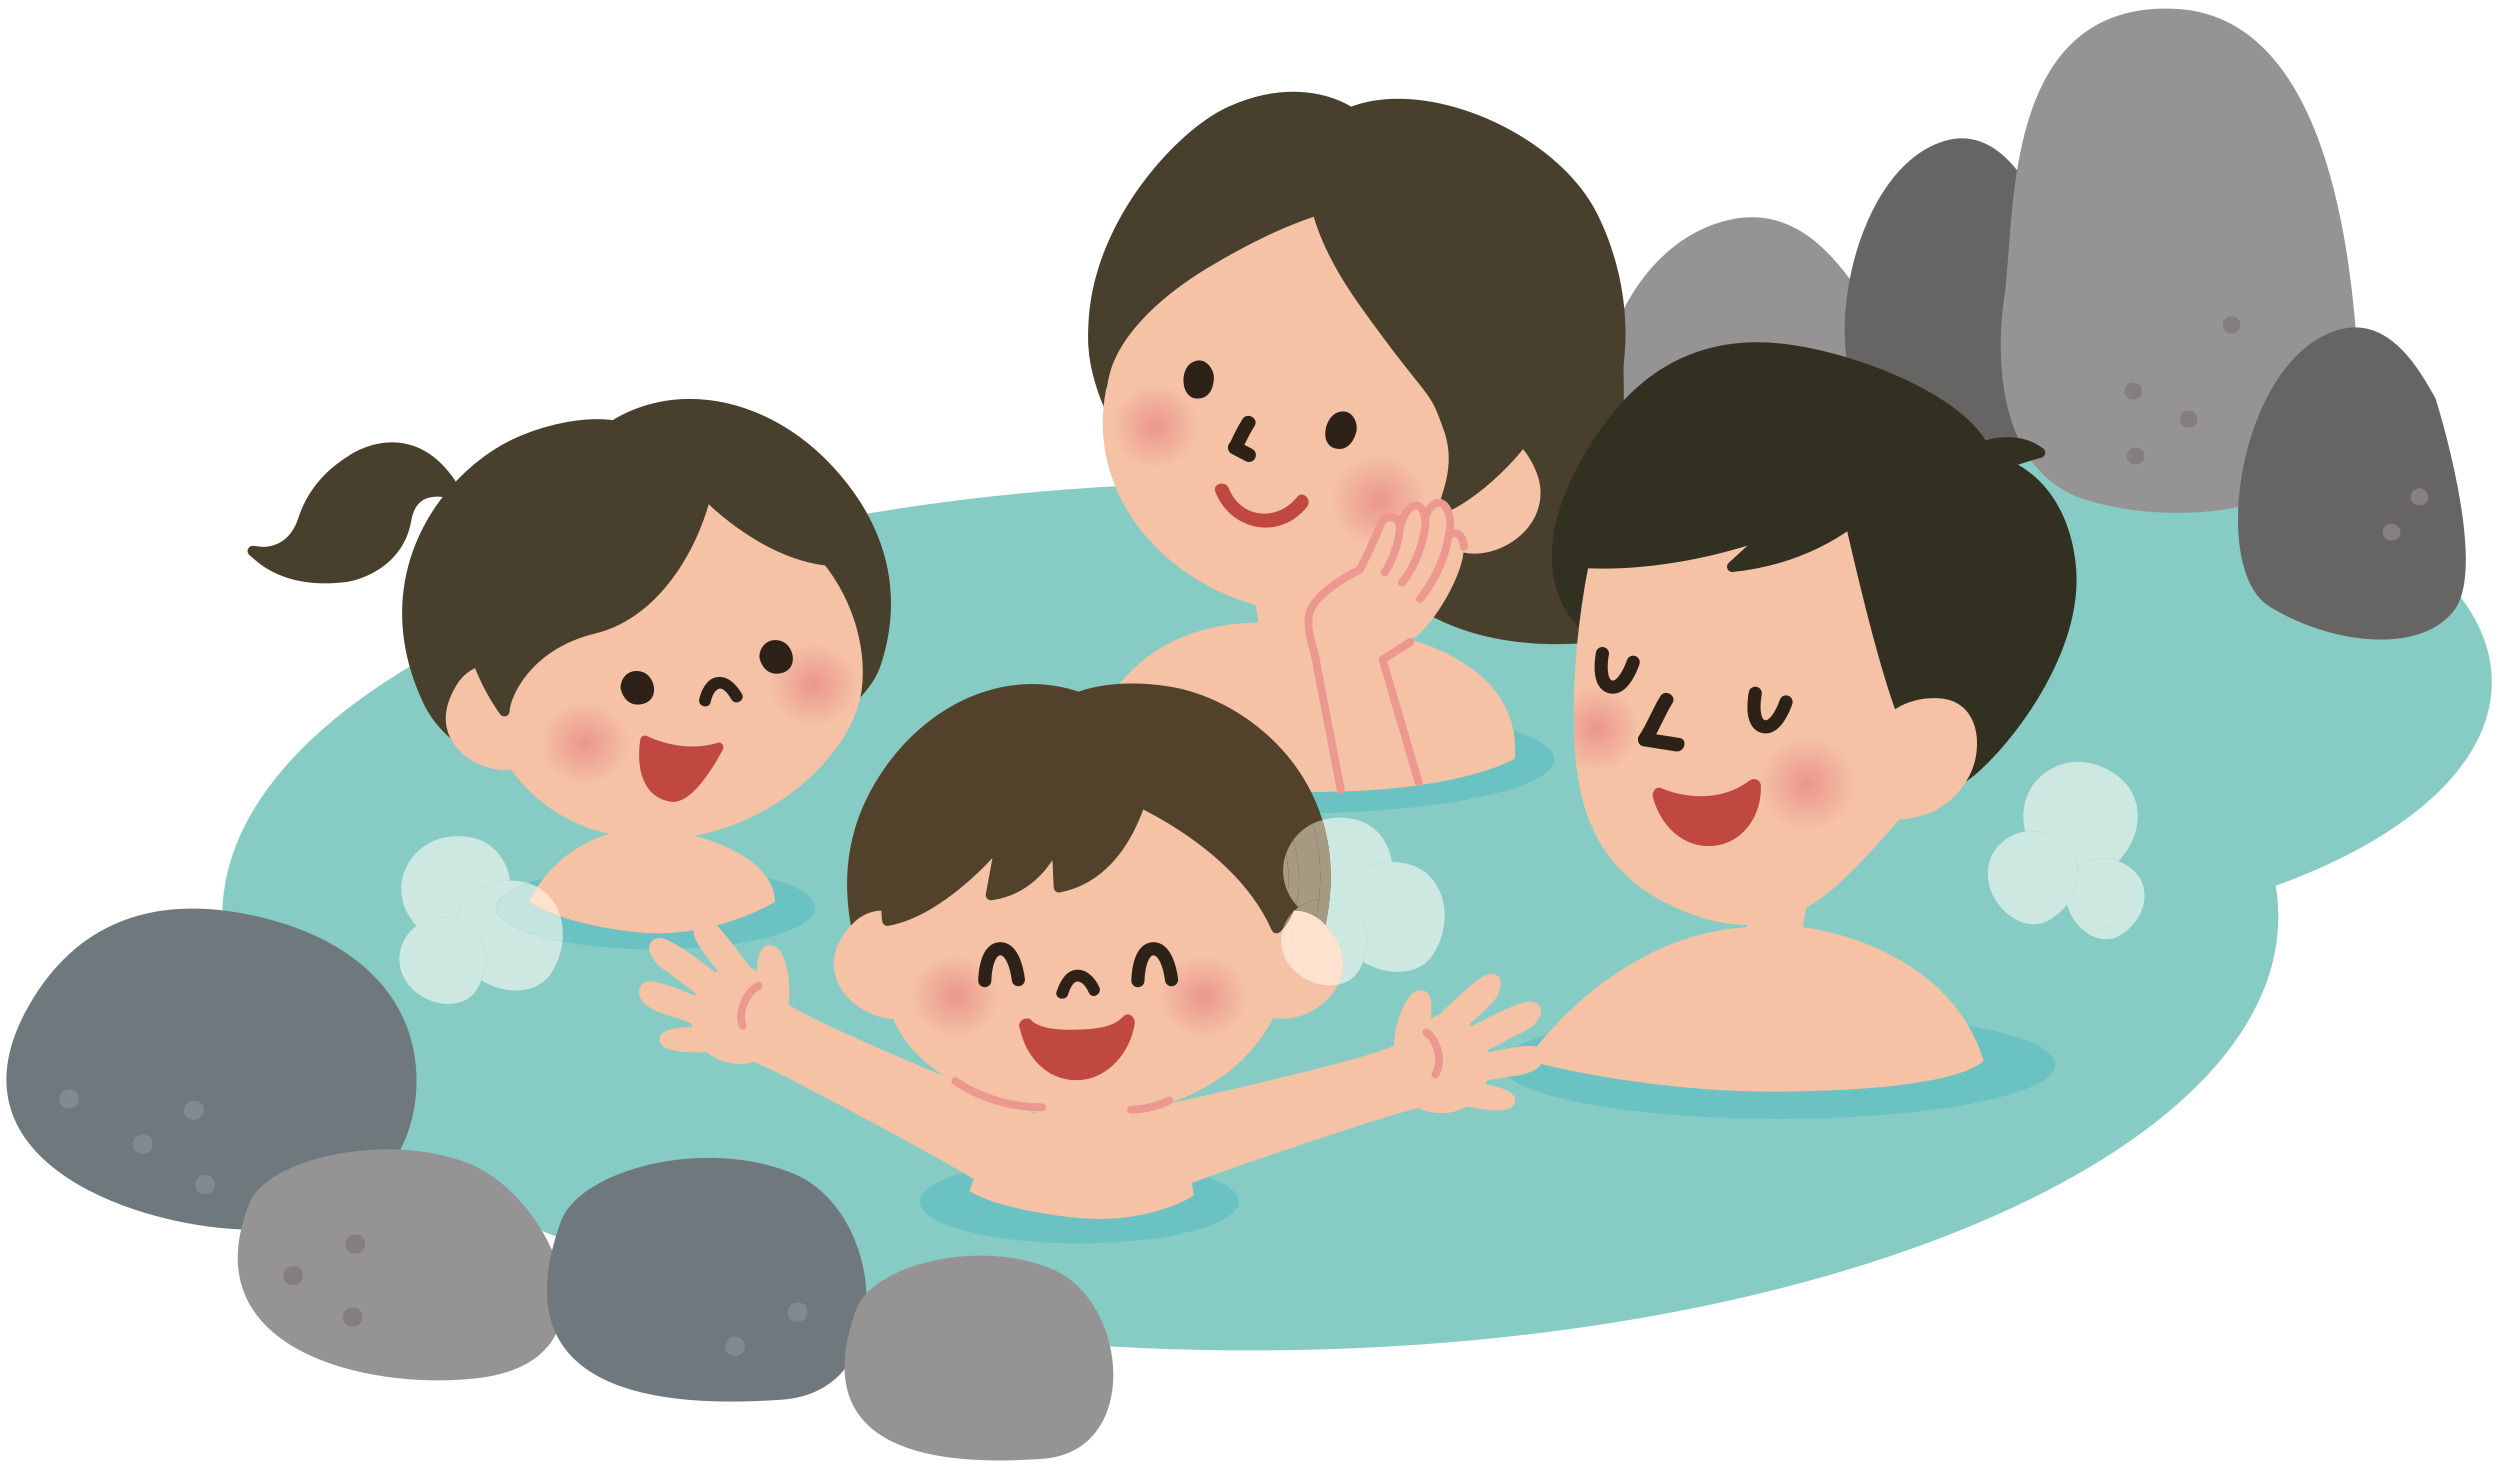<?xml version="1.0" encoding="UTF-8"?>
<!DOCTYPE svg  PUBLIC '-//W3C//DTD SVG 1.1//EN'  'http://www.w3.org/Graphics/SVG/1.1/DTD/svg11.dtd'>
<svg version="1.1" viewBox="0 0 552 324" xmlns="http://www.w3.org/2000/svg">
<defs>
<radialGradient id="h" cx="304.4" cy="110.6" r="10.541" gradientTransform="matrix(1 0 0 .988 0 1.294)" gradientUnits="userSpaceOnUse">
<stop stop-color="#EB968C" offset="0"/>
<stop stop-color="#F5C2A6" offset="1"/>
</radialGradient>
<radialGradient id="g" cx="255.13" cy="94.132" r="9.559" gradientTransform="matrix(1 0 0 .988 0 1.088)" gradientUnits="userSpaceOnUse">
<stop stop-color="#EB968C" offset="0"/>
<stop stop-color="#F5C2A6" offset="1"/>
</radialGradient>
<radialGradient id="f" cx="399.07" cy="173.08" r="10.656" gradientTransform="matrix(1 0 0 .978 0 3.777)" gradientUnits="userSpaceOnUse">
<stop stop-color="#EB968C" offset="0"/>
<stop stop-color="#F5C2A6" offset="1"/>
</radialGradient>
<radialGradient id="e" cx="352.55" cy="160.92" r="9.647" gradientUnits="userSpaceOnUse">
<stop stop-color="#EB968C" offset="0"/>
<stop stop-color="#F5C2A6" offset="1"/>
</radialGradient>
<radialGradient id="d" cx="129.17" cy="164.15" r="9.889" gradientTransform="matrix(1 0 0 .935 0 10.673)" gradientUnits="userSpaceOnUse">
<stop stop-color="#EB968C" offset="0"/>
<stop stop-color="#F5C2A6" offset="1"/>
</radialGradient>
<radialGradient id="c" cx="179.7" cy="151.24" r="9.885" gradientTransform="matrix(1 0 0 .935 0 9.769)" gradientUnits="userSpaceOnUse">
<stop stop-color="#EB968C" offset="0"/>
<stop stop-color="#F5C2A6" offset="1"/>
</radialGradient>
<radialGradient id="b" cx="265.72" cy="220.08" r="9.898" gradientTransform="matrix(1 0 0 .935 0 14.344)" gradientUnits="userSpaceOnUse">
<stop stop-color="#EB968C" offset="0"/>
<stop stop-color="#F5C2A6" offset="1"/>
</radialGradient>
<radialGradient id="a" cx="210.97" cy="220.08" r="9.901" gradientTransform="matrix(1 0 0 .934 0 14.42)" gradientUnits="userSpaceOnUse">
<stop stop-color="#EB968C" offset="0"/>
<stop stop-color="#F5C2A6" offset="1"/>
</radialGradient>
</defs>
<path d="m503.05 202.36c0 52.915-101.63 95.815-226.99 95.815s-226.98-42.9-226.98-95.815c0-52.92 101.62-95.816 226.98-95.816s226.99 42.896 226.99 95.816" fill="#87CBC5"/>
<path d="m550.19 150.6c0 31.694-56.436 57.388-126.06 57.388-69.609 0-126.04-25.694-126.04-57.388s56.436-57.383 126.04-57.383c69.619 0 126.06 25.689 126.06 57.383" fill="#87CBC5"/>
<path d="m409.94 63.615c-4.355-5.85-13.174-18.609-28.34-15.03-28.34 6.685-37.06 52.598-19.619 60.948 17.441 8.349 43.604 10.854 53.408 0.834 9.815-10.019-5.449-46.752-5.449-46.752" fill="#959393"/>
<path d="m450.92 46.193c-3.34-5.85-10.078-18.604-21.709-15.03-21.709 6.685-28.388 52.598-15.029 60.948 13.369 8.349 33.398 10.859 40.918 0.839 7.51-10.019-4.18-46.757-4.18-46.757" fill="#676564"/>
<path d="m521.06 84.601c-1.279-13.296-2.5-80.986-40.908-82.661-38.418-1.665-35.069 45.923-37.578 63.457 0 0-6.68 37.573 18.369 45.088 25.049 7.509 62.627 0 60.117-25.884" fill="#959393"/>
<path d="m537.76 87.941c-3.34-5.845-10.088-18.609-21.709-15.03-21.709 6.68-28.388 52.603-15.029 60.953 13.359 8.344 33.398 10.849 40.908 0.83 7.52-10.015-4.17-46.753-4.17-46.753" fill="#676564"/>
<path d="m534.15 111.6c2.803 0 2.5-3.76 0-3.76-2.51 0-2.51 3.76 0 3.76" fill="#858180"/>
<path d="m528.01 119.39c2.803 0 2.51-3.755 0-3.755-2.5 0-2.5 3.755 0 3.755" fill="#858180"/>
<path d="m471.52 102.55c2.803 0 2.51-3.755 0-3.755-2.5 0-2.5 3.755 0 3.755" fill="#837F7E"/>
<path d="m492.67 73.61c2.803 0 2.51-3.76 0-3.76-2.509 0-2.509 3.76 0 3.76" fill="#837F7E"/>
<path d="m470.96 88.219c2.803 0 2.51-3.76 0-3.76-2.5 0-2.5 3.76 0 3.76" fill="#837F7E"/>
<path d="m483.19 94.415c2.803 0 2.51-3.759 0-3.759-2.5 0-2.5 3.759 0 3.759" fill="#837F7E"/>
<path d="m343.18 167.68c0 6.601-26.074 11.953-58.232 11.953-32.168 0-58.242-5.352-58.242-11.953 0-6.607 26.074-11.953 58.242-11.953 32.158 0 58.232 5.346 58.232 11.953" fill="#6AC2C3"/>
<path d="m296.73 138.31s39.785 2.563 37.744 29.204c0 0-14.863 9.224-57.051 7.002-24.57-1.294-38.437-5.122-38.437-5.122s3.769-31.524 39.043-31.943c13.916-0.166 18.701 0.859 18.701 0.859" fill="#F5C2A6"/>
<path d="m277.01 132.5 1.026 5.635s6.66 5.635 12.295 0l1.025-6.147-14.346 0.512" fill="#F5C2A6"/>
<path d="m357.26 79.728c0.479 10.39-1.513 38.857 9.043 48.764 0 0-2.969 2.867-11.045 0.469l2.754 10.752s-27.627 6.279-46.875-8.149c-14.424-10.816 46.123-51.836 46.123-51.836" fill="#48402C"/>
<path d="m357.26 79.728-1.161 0.053c0.117 2.541 0.084 6.273 0.129 10.569 0.07 6.449 0.316 14.182 1.556 21.298 0.621 3.56 1.491 6.967 2.73 9.996 1.24 3.026 2.852 5.683 4.993 7.695l0.796-0.847-0.808-0.836 0.01 0.011-9e-3 -0.013-1e-3 2e-3 0.01 0.011-9e-3 -0.013c-0.161 0.123-1.396 1.095-4.372 1.101-1.423 0-3.248-0.228-5.536-0.908-0.401-0.119-0.835-0.014-1.136 0.277-0.302 0.29-0.424 0.719-0.32 1.125l2.754 10.752 1.126-0.288-0.258-1.133-0.058 0.013c-0.632 0.138-6.306 1.318-14.004 1.318-9.442 4e-3 -21.88-1.786-31.858-9.277-0.642-0.482-1.064-0.997-1.342-1.557-0.276-0.562-0.414-1.183-0.415-1.907-7e-3 -1.515 0.653-3.478 1.923-5.678 2.211-3.857 6.203-8.402 10.934-12.975 7.097-6.867 15.853-13.837 22.824-19.076 3.487-2.621 6.528-4.811 8.696-6.344 1.084-0.767 1.949-1.369 2.544-1.78 0.594-0.411 0.912-0.626 0.913-0.627l-0.651-0.962-1.161 0.053 1.161-0.053-0.652-0.962c-0.018 0.012-12.124 8.213-24.262 18.28-6.071 5.036-12.148 10.534-16.748 15.745-2.3 2.608-4.233 5.142-5.613 7.544-1.374 2.403-2.224 4.676-2.232 6.835-1e-3 1.025 0.204 2.025 0.655 2.936 0.449 0.911 1.138 1.719 2.032 2.388 10.601 7.936 23.536 9.736 33.252 9.741 8.462-1e-3 14.519-1.377 14.577-1.389 0.307-0.07 0.57-0.259 0.734-0.527 0.164-0.269 0.212-0.589 0.134-0.894l-2.754-10.752-1.125 0.288-0.331 1.114c2.474 0.735 4.524 1.004 6.197 1.004 4.007 0.01 5.821-1.578 5.986-1.751 0.229-0.222 0.357-0.525 0.354-0.844-2e-3 -0.32-0.134-0.621-0.366-0.839-2.424-2.268-4.217-5.722-5.484-9.834-1.907-6.163-2.633-13.745-2.905-20.746-0.275-7.008-0.107-13.415-0.289-17.391-0.019-0.418-0.265-0.797-0.64-0.985-0.374-0.187-0.825-0.158-1.172 0.077l0.652 0.962" fill="#48402C"/>
<path d="m344.72 106.49c15.967-15.406 15.986-40.567 6.934-58.707-8.838-17.685-37.295-29.624-53.428-22.924 0 0-10.381-7.642-26.719-0.142-14.56 6.69-41.465 39.004-24.785 68.516 15.147 26.801 97.998 13.257 97.998 13.257" fill="#48402C"/>
<path d="m344.72 106.49 0.806 0.836c9.383-9.053 13.391-21.361 13.388-33.636-2e-3 -9.235-2.256-18.476-6.221-26.426-3.717-7.424-10.652-13.746-18.666-18.256-8.02-4.502-17.133-7.195-25.34-7.2-3.914 0-7.627 0.616-10.907 1.978l0.446 1.073 0.689-0.936c-0.122-0.088-5.019-3.662-13.369-3.665-4.093-1e-3 -9.003 0.866-14.525 3.403-2.978 1.371-6.343 3.697-9.761 6.78-5.121 4.625-10.344 10.955-14.309 18.329-3.962 7.372-6.667 15.796-6.669 24.585-2e-3 6.737 1.6 13.683 5.428 20.45 2.007 3.55 5.105 6.393 8.919 8.657 5.726 3.394 13.084 5.525 21.134 6.834 8.048 1.306 16.792 1.778 25.276 1.778 22.858-1e-3 43.833-3.433 43.868-3.437 0.234-0.039 0.448-0.146 0.619-0.311l-0.806-0.836-0.188-1.147c-1e-3 0-0.319 0.052-0.931 0.145-4.284 0.651-22.759 3.263-42.562 3.262-11.194 2e-3 -22.814-0.838-32.486-3.305-4.836-1.232-9.181-2.87-12.738-4.982-3.56-2.114-6.322-4.687-8.082-7.802-3.626-6.417-5.125-12.934-5.127-19.306-5e-3 -11.071 4.573-21.729 10.579-30.248 3-4.258 6.35-7.979 9.632-10.941 3.28-2.963 6.499-5.166 9.175-6.393 5.232-2.401 9.788-3.19 13.554-3.191 3.837 0 6.859 0.823 8.915 1.638 1.027 0.407 1.812 0.812 2.332 1.11 0.261 0.149 0.455 0.271 0.579 0.353l0.135 0.091 0.029 0.02 1e-3 1e-3c0.328 0.241 0.758 0.293 1.135 0.137 2.93-1.219 6.344-1.801 10.015-1.8 7.696-5e-3 16.498 2.569 24.202 6.902 7.709 4.328 14.306 10.412 17.725 17.268 3.802 7.619 5.977 16.533 5.976 25.388-4e-3 11.788-3.83 23.427-12.677 31.964l0.807 0.836-0.188-1.147 0.188 1.147" fill="#48402C"/>
<path d="m320.11 99.991c2.939-3.125 6.767-4.711 10.224-4.262 2.637 0.342 4.932 1.836 6.631 4.306 1.201 1.734 2.705 4.405 3.086 7.281 0.459 3.442-0.635 6.875-3.086 9.663-3.252 3.677-8.437 5.752-12.91 5.171-4.795-0.625-7.891-4.117-8.467-9.615-0.312-4.604 1.328-9.179 4.522-12.544" fill="#F5C2A6"/>
<path d="m308.19 34.132c11.738 2.163 23.555 9.351 26.592 31.279 3.027 21.939-2.696 67.979-36.182 70.367-33.486 2.382-58.398-21.187-54.756-47.486 3.067-22.119 23.711-61.655 64.346-54.16" fill="#F5C2A6"/>
<path d="m268.35 108.62c3.443 8.692 14.327 10.765 20.244 3.276 1.215-1.538-0.946-3.729-2.174-2.174-4.315 5.462-12.41 4.886-15.106-1.92-0.721-1.82-3.695-1.027-2.964 0.818" fill="#C04841"/>
<path d="m274.34 92.536c-1.045 1.657-1.896 3.409-2.724 5.18-0.835 1.784 1.815 3.346 2.654 1.552 0.829-1.772 1.68-3.523 2.724-5.18 1.061-1.683-1.6-3.224-2.654-1.552" fill="#2D2118"/>
<path d="m271.89 100.17c1.032 0.551 2.069 1.094 3.105 1.636 0.742 0.389 1.665 0.196 2.103-0.551 0.408-0.697 0.19-1.715-0.552-2.103-1.036-0.543-2.072-1.086-3.104-1.636-0.74-0.394-1.668-0.192-2.104 0.551-0.41 0.701-0.187 1.71 0.552 2.103" fill="#2D2118"/>
<path d="m294.82 45.343s-10.391 1.733-28.74 12.798c-11.289 6.807-21.485 16.416-22.735 26.846 0 0-3.33-7.334-1.172-16.382 2.012-8.467 8.926-28.447 29.746-36.328 20.83-7.871 25.518 4.062 22.901 13.066" fill="#48402C"/>
<path d="m294.82 45.343-0.192-1.146c-0.143 0.023-10.68 1.811-29.148 12.949-5.719 3.449-11.173 7.609-15.395 12.28-4.215 4.67-7.224 9.872-7.894 15.423l1.154 0.138 1.057-0.48-1e-3 -4e-3c-0.072-0.157-1.798-4.126-1.795-9.645 0-1.847 0.191-3.867 0.697-5.983 0.984-4.145 3.181-11.138 7.663-18.02 4.488-6.886 11.225-13.651 21.364-17.491 4.669-1.766 8.46-2.491 11.455-2.49 1.991 0 3.629 0.318 4.965 0.85 2.001 0.804 3.348 2.073 4.248 3.644 0.895 1.571 1.318 3.465 1.317 5.435 0 1.408-0.215 2.849-0.611 4.217l1.116 0.323-0.192-1.146 0.192 1.146 1.116 0.323c0.454-1.569 0.703-3.219 0.703-4.863 1e-3 -3.057-0.868-6.127-2.974-8.458-1.051-1.162-2.405-2.123-4.055-2.779-1.649-0.658-3.588-1.016-5.825-1.016-3.368 1e-3 -7.417 0.804-12.277 2.64-10.682 4.041-17.811 11.206-22.489 18.397-4.683 7.196-6.948 14.426-7.977 18.749-0.552 2.312-0.759 4.515-0.759 6.522 4e-3 6.194 1.964 10.515 2.004 10.609 0.215 0.477 0.718 0.748 1.235 0.668s0.914-0.491 0.976-1.01c0.58-4.879 3.294-9.696 7.312-14.141 4.011-4.442 9.299-8.49 14.87-11.848 9.114-5.496 16.233-8.663 21.055-10.454 2.411-0.895 4.248-1.447 5.473-1.772 0.612-0.163 1.072-0.27 1.374-0.335 0.151-0.033 0.263-0.055 0.335-0.069l0.077-0.014 0.017-3e-3c0.442-0.074 0.8-0.392 0.925-0.823l-1.116-0.323" fill="#48402C"/>
<path d="m290.87 33.922s-5.634 10.449 10.284 32.803c15.927 22.344 15.175 17.549 18.867 28.31 4.023 11.753-5.684 20.289 2.676 14.976 8.359-5.317 34.892-28.442 14.97-55.981-19.931-27.544-40.127-27.315-46.797-20.108" fill="#48402C"/>
<path d="m290.87 33.922-1.023-0.552c-0.08 0.145-1.109 2.142-1.108 6.041-1e-3 5.512 2.046 14.762 11.468 27.988 7.976 11.19 11.818 15.639 14.048 18.534 1.114 1.447 1.801 2.466 2.458 3.795 0.657 1.33 1.29 3.006 2.209 5.684 0.706 2.064 0.96 4.016 0.96 5.809 0 2.347-0.44 4.418-0.892 6.078-0.227 0.83-0.456 1.556-0.637 2.178-0.091 0.313-0.169 0.599-0.231 0.872-0.059 0.275-0.105 0.532-0.107 0.831 5e-3 0.272 0.029 0.639 0.324 1.039 0.145 0.194 0.364 0.36 0.584 0.449 0.221 0.092 0.431 0.118 0.611 0.118 0.326-3e-3 0.576-0.075 0.833-0.163 0.745-0.273 1.614-0.786 2.952-1.631 3.2-2.039 8.824-6.479 13.718-12.747 4.882-6.261 9.041-14.377 9.045-23.699 4e-3 -6.624-2.125-13.809-7.474-21.197-6.629-9.161-13.318-15.328-19.595-19.214-6.276-3.885-12.144-5.489-17.103-5.489-5.152 1e-3 -9.337 1.731-11.893 4.487l-0.17 0.237 1.023 0.552 0.853 0.789c2.005-2.175 5.549-3.743 10.187-3.741 4.456-1e-3 9.91 1.446 15.879 5.141 5.97 3.694 12.452 9.639 18.936 18.6 5.099 7.057 7.029 13.71 7.033 19.835 4e-3 8.606-3.866 16.261-8.554 22.27-4.676 6.002-10.164 10.331-13.131 12.215-0.857 0.544-1.513 0.934-1.971 1.169-0.227 0.117-0.405 0.195-0.515 0.233l-0.103 0.032 3e-3 0.018-1e-3 -0.018h-2e-3l3e-3 0.018-1e-3 -0.018 0.047 0.394 1e-3 -0.397-0.048 3e-3 0.047 0.394 1e-3 -0.397v0.744l0.285-0.682c-0.131-0.054-0.233-0.061-0.285-0.062v0.744l0.285-0.682-0.339 0.808 0.802-0.362c-0.057-0.152-0.262-0.373-0.463-0.446l-0.339 0.808 0.802-0.362-0.618 0.279 0.67-0.113-0.052-0.166-0.618 0.279 0.67-0.113-0.263 0.044h0.268l-5e-3 -0.044-0.263 0.044h0.268c-2e-3 -0.011 0.01-0.142 0.053-0.328 0.145-0.675 0.604-1.981 1.02-3.628 0.416-1.656 0.794-3.696 0.794-6.003 0-2.013-0.289-4.232-1.086-6.562-0.928-2.703-1.585-4.463-2.323-5.959-0.553-1.121-1.15-2.079-1.897-3.112-1.123-1.553-2.581-3.289-4.882-6.219-2.301-2.928-5.448-7.048-9.918-13.318-9.221-12.951-11.036-21.716-11.037-26.64 0-1.745 0.228-3.015 0.445-3.831 0.109-0.408 0.215-0.703 0.289-0.887 0.036-0.091 0.065-0.155 0.082-0.192l0.018-0.036-0.632-0.33 0.627 0.339 5e-3 -9e-3 -0.632-0.33 0.627 0.339-1.022-0.552 0.853 0.789-0.853-0.789" fill="#48402C"/>
<path d="m293.87 108.9c-0.713 15.268 20.312 15.844 21.044 3.222 0.118-2.114-0.273-4.462-1.025-6.04-3.643-7.729-12.793-7.172-17.236-2.309-1.221 1.333-2.403 3.354-2.783 5.127" fill="url(#h)"/>
<path d="m245.59 92.584c-0.644 13.853 18.418 14.38 19.082 2.92 0.108-1.909-0.244-4.033-0.927-5.473-3.301-7.007-11.612-6.499-15.635-2.09-1.113 1.211-2.178 3.042-2.52 4.643" fill="url(#g)"/>
<path d="m294.68 98.971c-3.447-0.972-2.207-7.178 0.947-8.003 3.164-0.825 4.258 2.647 3.868 4.302-0.391 1.655-1.758 4.575-4.815 3.701" fill="#2D2118"/>
<path d="m264.26 88.004c-3.584-0.112-3.896-6.435-1.025-7.998 2.871-1.567 4.765 1.538 4.785 3.237 0.029 1.705-0.596 4.864-3.76 4.761" fill="#2D2118"/>
<path d="m312.23 139.41c5.742-5.083 11.963-18.139 9.004-20.063-3.701-2.412-3.936 4.619-3.936 4.619s4.405-9.663 0.908-10.879c-3.505-1.211-4.941 8.198-4.941 8.198s3.076-7.509-0.254-8.232c-3.31-0.728-4.707 7.559-4.707 7.559 0.869-3.658-0.351-6.758-2.861-2.784-1.865 2.935-5.537 8.638-5.537 8.638s7.509 17.202 12.324 12.944" fill="#F5C2A6"/>
<path d="m312.23 139.41 0.77 0.87c2.526-2.244 5-5.755 6.907-9.305 0.95-1.776 1.752-3.557 2.323-5.202 0.57-1.65 0.922-3.146 0.927-4.451-1e-3 -0.567-0.067-1.105-0.258-1.618-0.186-0.509-0.528-1.005-1.031-1.331-0.667-0.434-1.348-0.69-2.048-0.692-0.506-3e-3 -0.996 0.148-1.388 0.39-0.693 0.431-1.1 1.056-1.397 1.676-0.438 0.94-0.641 1.953-0.761 2.759-0.117 0.803-0.136 1.392-0.138 1.421-0.018 0.554 0.357 1.044 0.896 1.17 0.54 0.127 1.093-0.145 1.323-0.649 0.01-0.023 0.587-1.288 1.17-2.989 0.58-1.708 1.183-3.818 1.192-5.705-3e-3 -0.752-0.095-1.487-0.409-2.176-0.158-0.343-0.378-0.673-0.67-0.951-0.291-0.279-0.654-0.501-1.051-0.638h-3e-3c-0.323-0.112-0.66-0.172-0.992-0.172-0.651-2e-3 -1.252 0.231-1.727 0.564-0.835 0.591-1.387 1.435-1.852 2.345-0.688 1.368-1.144 2.938-1.45 4.189-0.302 1.249-0.443 2.172-0.447 2.195-0.089 0.582 0.271 1.138 0.839 1.295s1.162-0.135 1.385-0.68c0.01-0.024 0.346-0.845 0.686-1.992 0.338-1.153 0.691-2.616 0.695-4.026-3e-3 -0.765-0.099-1.534-0.465-2.255-0.184-0.358-0.445-0.7-0.789-0.972-0.343-0.273-0.762-0.467-1.21-0.562-0.215-0.048-0.436-0.072-0.655-0.072-0.625-2e-3 -1.208 0.205-1.679 0.511-0.828 0.541-1.388 1.328-1.855 2.171-0.691 1.268-1.15 2.715-1.458 3.867-0.305 1.15-0.448 2-0.452 2.024-0.105 0.619 0.299 1.207 0.915 1.332 0.615 0.124 1.216-0.26 1.361-0.871 0.208-0.877 0.309-1.727 0.31-2.504-4e-3 -0.812-0.1-1.539-0.382-2.195-0.144-0.326-0.341-0.647-0.656-0.917-0.309-0.271-0.768-0.462-1.223-0.456-0.333 0-0.644 0.087-0.917 0.217-0.412 0.197-0.757 0.482-1.096 0.841-0.338 0.36-0.669 0.801-1.01 1.342l2e-3 -3e-3c-0.93 1.464-2.314 3.623-3.465 5.415-1.15 1.792-2.066 3.214-2.068 3.217-0.21 0.327-0.243 0.738-0.088 1.094 0.013 0.027 1.511 3.464 3.633 6.95 1.065 1.745 2.279 3.503 3.592 4.88 0.658 0.689 1.342 1.286 2.077 1.734 0.732 0.445 1.537 0.752 2.411 0.754 0.864 8e-3 1.744-0.339 2.444-0.967l2e-3 -2e-3 -0.77-0.87-0.769-0.872c-0.363 0.309-0.608 0.38-0.907 0.388-0.302 2e-3 -0.711-0.116-1.204-0.417-0.862-0.517-1.894-1.567-2.872-2.85-1.476-1.925-2.868-4.357-3.875-6.292-0.504-0.969-0.915-1.815-1.197-2.416-0.142-0.301-0.251-0.54-0.325-0.704-0.074-0.163-0.11-0.246-0.11-0.246l-1.065 0.465 0.977 0.629c1e-3 -1e-3 3.672-5.703 5.54-8.644l2e-3 -3e-3c0.375-0.597 0.704-0.981 0.922-1.17 0.107-0.095 0.185-0.14 0.212-0.152v-2e-3l-0.076-0.306v0.314l0.076-8e-3 -0.076-0.306v0.314-0.432l-0.283 0.334c0.037 0.039 0.182 0.104 0.283 0.098v-0.432l-0.283 0.334 0.086-0.101-0.105 0.082 0.019 0.019 0.086-0.101-0.105 0.082c9e-3 6e-3 0.091 0.148 0.145 0.392 0.057 0.242 0.094 0.579 0.094 0.969 0 0.572-0.078 1.257-0.247 1.968l1.131 0.268 1.145 0.193 0.013-0.071c0.066-0.376 0.426-2.208 1.076-3.855 0.32-0.821 0.721-1.592 1.123-2.079 0.198-0.245 0.392-0.414 0.549-0.508 0.161-0.094 0.27-0.121 0.392-0.122l0.16 0.018c0.138 0.031 0.205 0.07 0.262 0.113 0.08 0.065 0.168 0.175 0.248 0.416 0.078 0.235 0.126 0.583 0.125 0.99 5e-3 1.007-0.29 2.333-0.599 3.365-0.154 0.519-0.308 0.968-0.423 1.285-0.058 0.158-0.105 0.283-0.138 0.367l-0.037 0.094-0.011 0.027 1.076 0.44 1.149 0.175 0.012-0.079c0.068-0.418 0.425-2.427 1.083-4.243 0.324-0.906 0.733-1.76 1.147-2.304 0.205-0.273 0.406-0.463 0.565-0.565 0.163-0.102 0.262-0.126 0.371-0.128 0.061 1e-3 0.134 0.01 0.235 0.044l-3e-3 -1e-3c0.1 0.036 0.154 0.073 0.21 0.124 0.078 0.075 0.168 0.208 0.242 0.454 0.073 0.243 0.118 0.586 0.117 0.992 8e-3 1.373-0.517 3.369-1.066 4.952-0.272 0.795-0.547 1.495-0.751 1.994-0.103 0.249-0.188 0.448-0.247 0.583l-0.067 0.153-0.022 0.048 1.058 0.482 1.161 0.039 1e-3 -0.04c9e-3 -0.231 0.092-1.44 0.398-2.473 0.148-0.515 0.36-0.976 0.557-1.22 0.097-0.124 0.181-0.192 0.238-0.224l0.167-0.043c0.108-2e-3 0.363 0.044 0.779 0.316 0.022 0.016 0.061 0.038 0.124 0.196 0.059 0.154 0.111 0.432 0.11 0.805 5e-3 0.865-0.273 2.192-0.797 3.688-0.782 2.252-2.091 4.914-3.627 7.368-1.533 2.455-3.307 4.711-4.95 6.162l2e-3 -2e-3 0.769 0.872" fill="#F5C2A6"/>
<path d="m311.44 139.83s-11.143 7.93-18.428 3.941c-7.295-3.985-3.076-15.938 6.895-17.305 9.97-1.367 12.597 11.729 11.533 13.364" fill="#F5C2A6"/>
<path d="m311.44 139.83-0.674-0.947-0.014 0.01c-0.176 0.124-1.956 1.355-4.438 2.538-2.48 1.189-5.668 2.307-8.565 2.3-1.507-1e-3 -2.922-0.29-4.179-0.979-1.089-0.597-1.835-1.363-2.332-2.245-0.495-0.883-0.74-1.897-0.74-2.985-5e-3 -2.046 0.891-4.343 2.549-6.205 1.659-1.863 4.045-3.291 7.018-3.7 0.442-0.061 0.864-0.089 1.267-0.089 1.66 3e-3 3.001 0.47 4.154 1.23 1.724 1.137 3.004 2.999 3.828 4.909 0.828 1.897 1.188 3.852 1.183 4.937 0 0.235-0.018 0.426-0.039 0.542l-0.025 0.108-1e-3 4e-3 0.306 0.121-0.276-0.177-0.03 0.056 0.306 0.121-0.276-0.177 0.978 0.628-0.674-0.947 0.674 0.947 0.977 0.628c0.2-0.32 0.272-0.605 0.329-0.904 0.053-0.299 0.074-0.611 0.074-0.95-2e-3 -1.019-0.194-2.297-0.598-3.7-0.609-2.098-1.694-4.462-3.454-6.37-0.881-0.953-1.936-1.788-3.18-2.384-1.242-0.597-2.673-0.947-4.256-0.946-0.512 0-1.04 0.036-1.583 0.111-3.541 0.484-6.439 2.206-8.438 4.459-1.999 2.254-3.133 5.039-3.137 7.748-1e-3 1.437 0.327 2.857 1.037 4.122 0.708 1.265 1.8 2.36 3.244 3.147 1.667 0.913 3.492 1.265 5.294 1.264 3.585-8e-3 7.13-1.346 9.82-2.649 2.686-1.308 4.509-2.605 4.544-2.629 0.119-0.085 0.224-0.195 0.304-0.319l-0.977-0.628" fill="#F5C2A6"/>
<path d="m306.44 126.93c0.781-1.113 1.622-2.868 2.303-4.759 0.675-1.893 1.183-3.877 1.189-5.496-1e-3 -0.555-0.06-1.073-0.229-1.554-0.2-0.569-0.584-1.031-1.054-1.339-0.469-0.309-1.024-0.472-1.596-0.472-0.63-1e-3 -1.284 0.202-1.848 0.624-0.565 0.421-1.029 1.054-1.322 1.865-0.597 1.649-1.708 4.076-2.663 6.068-0.478 0.997-0.918 1.889-1.238 2.532-0.319 0.642-0.518 1.031-0.519 1.032l0.777 0.396-0.363-0.793c-0.025 0.013-2.417 1.103-5.046 2.866-1.315 0.883-2.691 1.932-3.867 3.119-1.172 1.188-2.159 2.512-2.638 3.995-0.227 0.704-0.305 1.471-0.306 2.258 1e-3 1.649 0.352 3.407 0.695 4.775 0.345 1.366 0.687 2.335 0.693 2.352l0.822-0.29-0.856 0.164 5.811 30.317c0.09 0.473 0.547 0.783 1.02 0.692s0.782-0.547 0.692-1.02l-5.812-30.317-0.034-0.126c0-1e-3 -0.017-0.051-0.052-0.155-0.123-0.365-0.436-1.342-0.715-2.542-0.28-1.199-0.523-2.626-0.522-3.85-1e-3 -0.665 0.074-1.267 0.223-1.724 0.346-1.092 1.158-2.236 2.218-3.303 1.586-1.604 3.699-3.029 5.407-4.033 0.854-0.503 1.607-0.904 2.143-1.177 0.269-0.137 0.483-0.242 0.629-0.312l0.166-0.079 0.054-0.024c0.179-0.082 0.323-0.221 0.414-0.397 2e-3 -4e-3 0.81-1.587 1.776-3.603 0.966-2.019 2.086-4.458 2.729-6.227 0.197-0.539 0.462-0.864 0.727-1.063 0.266-0.197 0.542-0.276 0.805-0.277 0.239 0 0.464 0.07 0.638 0.185 0.175 0.116 0.299 0.269 0.369 0.464 0.077 0.212 0.13 0.553 0.129 0.973 6e-3 1.247-0.447 3.139-1.086 4.907-0.633 1.77-1.458 3.458-2.087 4.344-0.278 0.393-0.184 0.937 0.21 1.214 0.393 0.278 0.937 0.184 1.214-0.21" fill="#EC988F"/>
<path d="m310.19 129.22c1.767-2.074 3.103-4.758 4.021-7.326 0.914-2.575 1.408-5.004 1.413-6.686 0-0.375-0.025-0.715-0.084-1.028l-1e-3 -6e-3c-0.2-1.006-0.522-1.815-1.002-2.429-0.24-0.306-0.525-0.561-0.856-0.742-0.329-0.181-0.704-0.279-1.08-0.278-0.495 0-0.972 0.163-1.396 0.43-0.638 0.404-1.186 1.031-1.677 1.859-0.489 0.829-0.916 1.868-1.261 3.124-0.127 0.464 0.146 0.944 0.61 1.071 0.465 0.127 0.944-0.146 1.072-0.611 0.413-1.515 0.953-2.612 1.47-3.28 0.257-0.334 0.507-0.558 0.712-0.687 0.208-0.129 0.361-0.163 0.47-0.163 0.085 1e-3 0.154 0.017 0.246 0.065 0.134 0.072 0.32 0.24 0.504 0.566 0.183 0.324 0.358 0.796 0.478 1.411l-1e-3 -6e-3c0.032 0.168 0.053 0.411 0.053 0.704 5e-3 1.345-0.446 3.686-1.312 6.101-0.861 2.422-2.137 4.947-3.704 6.779-0.313 0.366-0.269 0.917 0.097 1.229 0.366 0.313 0.916 0.269 1.229-0.097" fill="#EC988F"/>
<path d="m314.2 132.81c5.537-7.019 6.367-13.536 6.381-13.634l-0.864-0.109 0.841 0.227c0.351-1.299 0.507-2.509 0.507-3.599-2e-3 -1.557-0.314-2.87-0.88-3.863-0.285-0.495-0.637-0.913-1.068-1.219-0.428-0.306-0.947-0.493-1.486-0.491-0.788-1e-3 -1.539 0.386-2.152 1.02-0.619 0.639-1.145 1.535-1.589 2.723-0.168 0.451 0.062 0.953 0.513 1.121s0.952-0.062 1.121-0.513c0.381-1.028 0.817-1.72 1.204-2.115 0.394-0.399 0.693-0.492 0.903-0.493 0.15 1e-3 0.296 0.043 0.478 0.17 0.269 0.186 0.588 0.592 0.823 1.217 0.236 0.624 0.391 1.455 0.391 2.443 0 0.923-0.134 1.983-0.448 3.145l-0.023 0.118-2e-3 9e-3c-0.037 0.282-0.92 6.308-6.018 12.763-0.298 0.378-0.234 0.926 0.144 1.224 0.377 0.298 0.926 0.234 1.224-0.144" fill="#EC988F"/>
<path d="m324.14 120.68c-6e-3 -0.042-0.075-0.847-0.395-1.732-0.165-0.443-0.389-0.915-0.763-1.328-0.188-0.206-0.418-0.396-0.697-0.535-0.279-0.14-0.608-0.222-0.948-0.221-0.127 0-0.258 0.01-0.389 0.033-0.475 0.081-0.794 0.531-0.713 1.006 0.081 0.474 0.531 0.793 1.006 0.712l0.096-8e-3 0.171 0.038c0.09 0.043 0.223 0.162 0.352 0.373 0.195 0.311 0.349 0.786 0.433 1.17 0.043 0.191 0.072 0.361 0.089 0.479l0.018 0.135 3e-3 0.032 1e-3 4e-3c0.043 0.48 0.467 0.833 0.947 0.789 0.479-0.044 0.832-0.468 0.789-0.947" fill="#EC988F"/>
<path d="m310.94 140.99-6.143 3.926c-0.326 0.208-0.476 0.608-0.366 0.98l7.939 26.992c0.135 0.462 0.62 0.726 1.082 0.59 0.462-0.135 0.726-0.62 0.59-1.082l-7.754-26.364 5.591-3.574c0.406-0.259 0.524-0.798 0.265-1.203-0.259-0.406-0.798-0.524-1.203-0.265" fill="#EC988F"/>
<path d="m453.85 235.09c0 6.607-27.402 11.953-61.221 11.953-33.818 0-61.23-5.346-61.23-11.953 0-6.601 27.412-11.953 61.23-11.953 33.819 0 61.221 5.352 61.221 11.953" fill="#6AC2C3"/>
<path d="m398.05 204.72s31.719 3.272 39.922 29.404c0 0-3.584 6.538-44.58 6.9-30.742 0.273-56.357-6.9-56.357-6.9s18.447-27.671 48.72-29.404h12.295" fill="#F5C2A6"/>
<path d="m384.73 199.08 1.025 5.635s6.66 5.64 12.295 0l1.026-6.147-14.346 0.512" fill="#F5C2A6"/>
<path d="m437.89 98.639s7.051-2.847 12.53 1.304c0 0-4.083 1.074-7.969 2.544 0 0 12.607 3.549 14.707 22.114 2.256 19.878-16.172 41.846-23.604 46.953-7.441 5.107-84.277-34.082-84.277-34.082s-15.537-13.174 5.752-42.959c8.525-11.938 20.732-19.199 37.676-17.549 15.205 1.48 39.209 10.586 45.185 21.675" fill="#323021"/>
<path d="m437.89 98.639 0.435 1.077-0.063-0.154 0.062 0.155 1e-3 -1e-3 -0.063-0.154 0.062 0.155c0.059-0.027 2.253-0.873 4.973-0.868 2.053 2e-3 4.364 0.463 6.421 2.02l0.702-0.926-0.296-1.124c-0.021 6e-3 -4.125 1.084-8.084 2.581-0.47 0.178-0.772 0.636-0.75 1.138 0.022 0.501 0.362 0.931 0.846 1.068l0.078-0.28-0.081 0.279 3e-3 1e-3 0.078-0.28-0.081 0.279c0.071 0.019 3.054 0.911 6.24 3.968 3.184 3.063 6.617 8.268 7.63 17.159 0.123 1.088 0.182 2.184 0.182 3.286 9e-3 9.108-4.081 18.626-9.086 26.427-2.498 3.9-5.217 7.373-7.734 10.155-2.511 2.78-4.838 4.878-6.469 5.996-0.061 0.044-0.212 0.116-0.46 0.168-0.246 0.054-0.584 0.087-0.994 0.087-1.585 6e-3 -4.173-0.505-7.352-1.438-5.578-1.628-13.04-4.509-21.061-7.908-12.036-5.101-25.349-11.37-35.646-16.362-5.149-2.497-9.545-4.674-12.653-6.226-1.554-0.777-2.786-1.397-3.629-1.823s-1.295-0.656-1.296-0.657l-0.528 1.035 0.751-0.886-1e-3 -1e-3c-0.084-0.073-1.355-1.21-2.596-3.471-1.242-2.264-2.463-5.643-2.465-10.279 1e-3 -6.551 2.451-15.673 11.008-27.646 3.78-5.294 8.272-9.612 13.564-12.609 5.295-2.995 11.396-4.685 18.478-4.687 1.482 0 3.006 0.075 4.576 0.227 7.438 0.721 17.165 3.342 25.694 7.14 4.265 1.897 8.235 4.088 11.474 6.46 3.242 2.369 5.74 4.924 7.107 7.47 0.281 0.522 0.908 0.748 1.458 0.526l-0.435-1.077 1.022-0.551c-1.62-2.999-4.365-5.74-7.779-8.243-5.126-3.75-11.794-6.958-18.636-9.391-6.844-2.43-13.853-4.078-19.68-4.646-1.642-0.161-3.242-0.239-4.801-0.239-7.453-2e-3 -13.987 1.796-19.623 4.989-5.638 3.193-10.373 7.766-14.31 13.28-8.756 12.245-11.441 21.85-11.44 28.997-2e-3 5.213 1.433 9.084 2.887 11.641 1.454 2.56 2.918 3.816 2.995 3.882l0.224 0.149c8e-3 4e-3 16.947 8.644 35.708 17.291 9.381 4.323 19.216 8.649 27.634 11.902 4.211 1.626 8.066 2.985 11.348 3.944 3.29 0.956 5.977 1.525 8.003 1.531 0.531-1e-3 1.021-0.04 1.481-0.138 0.459-0.099 0.894-0.256 1.288-0.525 1.873-1.29 4.272-3.474 6.878-6.353 3.902-4.316 8.234-10.18 11.612-16.797 3.374-6.617 5.804-13.992 5.808-21.344 0-1.185-0.063-2.369-0.197-3.548-1.071-9.533-4.898-15.361-8.5-18.735-3.6-3.379-6.927-4.331-7.047-4.366l-0.314 1.118 0.41 1.087c1.906-0.721 3.876-1.35 5.366-1.797 0.744-0.224 1.369-0.402 1.806-0.524 0.219-0.061 0.39-0.108 0.507-0.139 0.116-0.032 0.175-0.047 0.175-0.047 0.43-0.113 0.758-0.462 0.845-0.898 0.086-0.437-0.085-0.884-0.439-1.152-2.565-1.943-5.432-2.494-7.824-2.492-3.29 4e-3 -5.76 1.007-5.843 1.037l0.436 1.077 1.022-0.551-1.022 0.551" fill="#323021"/>
<path d="m419.4 95.939c6.035 1.938 34.043 16.562 28.877 37.402-5.166 20.835-25.274 43.989-36.992 56.587-11.719 12.593-22.149 17.461-37.032 12.168-14.882-5.293-23.867-14.829-26.045-31.895-2.187-17.06 0.567-46.337 8.516-66.279 7.94-19.946 39.014-14.682 45.254-13.579 7.051 1.245 11.396 3.657 17.422 5.596" fill="#F5C2A6"/>
<path d="m422.1 100.04s-10.117 21.968-39.619 25.098l8.252-7.573s-20.752 8.33-43.164 6.582c0 0 5.576-37.398 20.957-37.574 15.371-0.175 53.555 4.942 53.574 13.467" fill="#323021"/>
<path d="m422.1 100.04-1.056-0.486-3e-3 7e-3c-0.113 0.242-2.688 5.618-8.773 11.28-6.092 5.663-15.66 11.626-29.91 13.142l0.123 1.155 0.786 0.856 8.252-7.573c0.413-0.379 0.496-1.001 0.197-1.475-0.299-0.475-0.896-0.669-1.416-0.459 0 0-0.057 0.023-0.182 0.071-1.864 0.725-17.87 6.674-36.226 6.668-2.054 0-4.138-0.074-6.233-0.237l-0.09 1.158 1.149 0.171s0.02-0.136 0.064-0.404c0.326-2.012 1.94-11.209 5.227-19.829 1.64-4.309 3.705-8.468 6.164-11.481 1.228-1.508 2.548-2.726 3.94-3.559 1.394-0.833 2.846-1.29 4.426-1.31 0.251-3e-3 0.508-4e-3 0.77-4e-3 7.807-3e-3 20.975 1.265 32.093 3.567 5.559 1.148 10.616 2.563 14.195 4.161 1.788 0.795 3.201 1.643 4.099 2.457 0.451 0.406 0.769 0.799 0.965 1.154 0.196 0.357 0.275 0.664 0.277 0.973l1.162-3e-3 -1.056-0.486 1.056 0.486 1.161-3e-3c0-0.739-0.212-1.454-0.567-2.092-0.672-1.201-1.797-2.179-3.228-3.08-2.508-1.565-6.035-2.89-10.163-4.055-12.372-3.475-30.108-5.398-39.994-5.403-0.272 0-0.537 1e-3 -0.797 4e-3 -2.16 0.023-4.157 0.712-5.929 1.848-3.105 1.996-5.581 5.305-7.638 9.108-3.075 5.709-5.188 12.585-6.553 18.056-1.363 5.469-1.969 9.527-1.972 9.553-0.048 0.32 0.038 0.642 0.24 0.895 0.201 0.253 0.496 0.409 0.819 0.434 2.159 0.169 4.302 0.245 6.413 0.245 20.105-7e-3 37.197-6.882 37.274-6.907l-0.433-1.078-0.786-0.856-8.252 7.573c-0.37 0.339-0.48 0.877-0.273 1.334 0.207 0.458 0.683 0.73 1.182 0.677 15.026-1.59 25.19-8.01 31.548-14.034 6.365-6.025 8.959-11.642 9.003-11.733 0.071-0.154 0.106-0.319 0.106-0.489l-1.161 3e-3" fill="#323021"/>
<path d="m388.41 172.86c1.328 15.224 22.246 13.003 21.279 0.385-0.156-2.109-0.86-4.384-1.807-5.849-4.638-7.173-13.642-5.401-17.392 5e-3 -1.036 1.484-1.944 3.647-2.08 5.459" fill="url(#f)"/>
<path d="m361.2 160.38c-0.156-2.109-0.86-4.38-1.807-5.844-2.969-4.585-7.705-5.508-11.728-4.17-0.352 7.407-0.176 14.277 0.546 19.838l0.02 0.127c6.221 1.455 13.545-2.368 12.969-9.951z" fill="url(#e)"/>
<path d="m408.29 113.99c9.609 42.163 12.783 46.728 18.652 59.687 0 0 35.898-21.533 23.525-55.161-4.482-12.183-30.361-26.455-30.361-26.455l-11.816 21.929" fill="#323021"/>
<path d="m408.29 113.99-1.133 0.258c4.809 21.099 8.011 32.814 10.761 40.911 2.751 8.099 5.047 12.552 7.965 18.997 0.137 0.303 0.395 0.531 0.712 0.63 0.318 0.099 0.659 0.058 0.945-0.113 0.059-0.037 6.669-4.001 13.317-11.228 3.323-3.614 6.656-8.048 9.168-13.229 2.512-5.179 4.198-11.114 4.198-17.684 0-4.528-0.803-9.352-2.666-14.417-1.227-3.313-3.786-6.574-6.904-9.695-4.681-4.67-10.661-8.994-15.483-12.171-4.822-3.175-8.484-5.195-8.503-5.206-0.272-0.149-0.592-0.184-0.89-0.097-0.297 0.088-0.547 0.29-0.694 0.564l-11.816 21.929c-0.134 0.249-0.173 0.533-0.11 0.809l1.133-0.258 1.023 0.551 11.815-21.929-1.022-0.551-0.561 1.017c0 1e-3 0.095 0.053 0.282 0.158 1.404 0.791 7.838 4.492 14.407 9.387 3.285 2.447 6.602 5.193 9.331 8.003 2.731 2.805 4.86 5.687 5.811 8.291 1.773 4.821 2.523 9.361 2.523 13.615 0 6.169-1.579 11.746-3.965 16.67-3.576 7.384-8.984 13.278-13.502 17.307-2.258 2.015-4.291 3.565-5.754 4.608-0.732 0.521-1.321 0.915-1.724 1.178-0.202 0.131-0.357 0.229-0.46 0.293l-0.116 0.072-0.034 0.021 0.598 0.996 1.058-0.479c-2.951-6.514-5.176-10.823-7.882-18.787-2.706-7.966-5.895-19.615-10.695-40.679l-1.133 0.258 1.023 0.551-1.023-0.551" fill="#323021"/>
<path d="m366.61 153.72c-1.766 2.822-2.889 6.051-4.755 8.794-0.519 0.763-0.035 2.109 0.918 2.258 2.413 0.378 4.825 0.756 7.237 1.133 1.939 0.304 2.772-2.658 0.818-2.964-2.413-0.378-4.825-0.756-7.238-1.133 0.307 0.752 0.613 1.505 0.919 2.258 1.867-2.743 2.99-5.972 4.756-8.794 1.055-1.686-1.606-3.228-2.655-1.552" fill="#2D2118"/>
<path d="m414.49 160.46s3.828-6.611 13.271-6.299c9.444 0.313 10.244 10.928 7.168 16.958-3.086 6.026-9.326 10.977-20.84 9.668-11.504-1.308 0.401-20.327 0.401-20.327" fill="#F5C2A6"/>
<path d="m352.39 144.02c-0.01 0.055-0.311 1.512-0.314 3.262 4e-3 1.013 0.092 2.127 0.484 3.197 0.199 0.533 0.481 1.063 0.908 1.528 0.423 0.465 1.006 0.848 1.677 1.034l3e-3 1e-3c0.319 0.09 0.643 0.134 0.962 0.134 0.587 1e-3 1.139-0.151 1.611-0.382 0.83-0.409 1.447-1.023 1.966-1.669 0.77-0.973 1.321-2.061 1.707-2.924 0.381-0.862 0.586-1.497 0.598-1.531 0.246-0.764-0.173-1.582-0.937-1.828-0.763-0.247-1.581 0.173-1.827 0.936l-2e-3 6e-3c-0.034 0.106-0.48 1.41-1.171 2.584-0.342 0.586-0.748 1.134-1.122 1.47-0.185 0.17-0.358 0.285-0.496 0.35-0.139 0.064-0.235 0.083-0.327 0.083l-0.177-0.025 4e-3 1e-3c-0.146-0.045-0.224-0.095-0.332-0.207-0.156-0.163-0.341-0.522-0.456-1.027-0.118-0.502-0.169-1.123-0.168-1.731-1e-3 -0.703 0.064-1.39 0.13-1.891 0.033-0.25 0.065-0.455 0.089-0.593l0.028-0.156 7e-3 -0.036 1e-3 -6e-3c0.16-0.785-0.347-1.552-1.133-1.713-0.786-0.16-1.553 0.347-1.713 1.133" fill="#2D2118"/>
<path d="m386.14 152.78c-0.01 0.056-0.315 1.522-0.317 3.278 4e-3 1.013 0.093 2.126 0.486 3.194 0.199 0.533 0.483 1.062 0.911 1.525 0.425 0.463 1.009 0.844 1.679 1.028l-3e-3 -1e-3c0.32 0.09 0.648 0.135 0.968 0.135 0.586 1e-3 1.137-0.151 1.61-0.382 0.829-0.408 1.447-1.022 1.964-1.666 0.771-0.972 1.321-2.059 1.706-2.921 0.382-0.861 0.586-1.495 0.598-1.529 0.246-0.763-0.173-1.582-0.936-1.828-0.764-0.246-1.582 0.173-1.828 0.936l-2e-3 6e-3c-0.034 0.106-0.479 1.407-1.17 2.58-0.341 0.585-0.747 1.131-1.12 1.467-0.185 0.169-0.358 0.285-0.495 0.349-0.139 0.064-0.236 0.082-0.327 0.083l-0.179-0.026-3e-3 -1e-3c-0.147-0.044-0.225-0.094-0.331-0.204-0.155-0.16-0.341-0.516-0.455-1.019-0.118-0.499-0.169-1.118-0.168-1.726-1e-3 -0.705 0.065-1.395 0.131-1.899 0.033-0.251 0.066-0.457 0.09-0.596l0.029-0.157 7e-3 -0.042c0.161-0.785-0.345-1.553-1.13-1.714-0.786-0.162-1.553 0.344-1.714 1.13" fill="#2D2118"/>
<path d="m366.43 175.52c5.586 2.514 14.99 2.842 20.83-2.027 0 0 0.528 10.65-9.15 11.758-9.004 1.035-11.68-9.731-11.68-9.731" fill="#C04841"/>
<path d="m366.02 177.01c7.258 3.043 16.034 2.441 22.326-2.422-0.875-0.362-1.749-0.725-2.624-1.087 0.184 4.747-2.277 9.001-7.057 10.128-5.478 1.291-9.525-3.761-10.754-8.51-0.496-1.918-3.461-1.103-2.964 0.818 1.59 6.148 6.482 11.343 13.162 10.859 6.8-0.493 10.937-6.855 10.687-13.295-0.056-1.449-1.587-1.889-2.624-1.087-5.432 4.199-13.203 4.202-19.335 1.632-1.827-0.767-2.617 2.21-0.817 2.964" fill="#C04841"/>
<path d="m180.02 200.41c0 5.102-15.752 9.228-35.185 9.228-19.434 0-35.186-4.126-35.186-9.228 0-5.088 15.752-9.219 35.186-9.219 19.433 0 35.185 4.131 35.185 9.219" fill="#6AC2C3"/>
<path d="m135.52 93.971c14.619-9.082 34.092-4.678 47.48 9.814 13.399 14.493 14.639 29.707 10.401 42.608-7.715 23.53-84.961 38.115-98.916 8.276-13.223-28.252 5.068-51.094 21.386-57.583 11.905-4.721 19.649-3.115 19.649-3.115" fill="#48402C"/>
<path d="m135.52 93.971 0.613 0.987c4.962-3.081 10.491-4.55 16.169-4.551 10.43-3e-3 21.366 4.989 29.844 14.167 8.894 9.633 12.251 19.448 12.259 28.69 0 4.413-0.774 8.701-2.109 12.767-1.05 3.22-3.607 6.401-7.337 9.318-5.586 4.38-13.748 8.134-22.918 10.762-9.17 2.633-19.349 4.151-28.982 4.15-8.55 2e-3 -16.669-1.199-23.261-3.823-3.296-1.311-6.209-2.975-8.62-5.009-2.411-2.035-4.323-4.434-5.641-7.252-3.114-6.655-4.428-12.962-4.429-18.804 0-9.219 3.279-17.311 8.082-23.723 4.799-6.409 11.134-11.112 17.11-13.484 6.938-2.751 12.396-3.296 15.648-3.296 1.106 0 1.957 0.063 2.523 0.124 0.283 0.031 0.495 0.062 0.631 0.083l0.149 0.026 0.031 5e-3 2e-3 1e-3c0.291 0.06 0.596 6e-3 0.849-0.151l-0.613-0.987 0.235-1.138c-0.068-0.014-1.418-0.287-3.807-0.287-3.512-1e-3 -9.275 0.592-16.506 3.46-6.419 2.556-13.046 7.498-18.111 14.25-5.061 6.75-8.547 15.337-8.547 25.117-1e-3 6.193 1.401 12.852 4.648 19.789 1.469 3.143 3.609 5.819 6.248 8.043 3.96 3.339 9.029 5.673 14.737 7.184 5.71 1.51 12.067 2.195 18.642 2.196 13.168-3e-3 27.209-2.749 38.619-7.3 5.706-2.278 10.755-5.007 14.715-8.106 3.954-3.101 6.846-6.581 8.112-10.424 1.402-4.272 2.224-8.805 2.224-13.491 8e-3 -9.817-3.632-20.281-12.876-30.268-8.866-9.594-20.375-14.91-31.551-14.913-6.078-1e-3 -12.055 1.582-17.395 4.901l0.613 0.987 0.235-1.138-0.235 1.138" fill="#48402C"/>
<path d="m116.28 149.84c-2.949-2.485-6.582-3.554-9.746-2.851-2.403 0.537-4.405 2.05-5.801 4.38-0.977 1.635-2.158 4.126-2.305 6.694-0.166 3.076 1.094 6.011 3.555 8.247 3.262 2.959 8.203 4.336 12.285 3.428 4.385-0.972 6.973-4.326 7.11-9.224-0.049-4.092-1.915-7.983-5.098-10.674" fill="#F5C2A6"/>
<path d="m144.17 107.84c-10.323-0.098-28.897 6.856-36.221 22.827-7.324 15.972-1.367 46.724 26.24 53.408 27.607 6.69 53.477-14.389 56.016-31.381 2.539-16.993-10.274-44.507-46.035-44.854" fill="#F5C2A6"/>
<path d="m139.06 164.75c-2.646 13.36-21.68 9.878-19.619-1.201 0.352-1.851 1.211-3.804 2.217-5.034 4.961-5.996 13.066-3.784 16.015 1.269 0.811 1.387 1.436 3.36 1.387 4.966" fill="url(#d)"/>
<path d="m189.58 151.84c-2.646 13.36-21.689 9.878-19.609-1.201 0.342-1.855 1.191-3.804 2.207-5.034 4.951-5.996 13.057-3.784 16.006 1.26 0.81 1.386 1.435 3.359 1.396 4.975" fill="url(#c)"/>
<path d="m142.12 155.38c3.711-1.05 2.569-6.577-0.791-7.158-3.339-0.596-4.609 2.583-4.238 4.058 0.371 1.469 1.738 4.023 5.029 3.1" fill="#2D2118"/>
<path d="m172.77 148.56c3.701-1.045 2.568-6.577-0.791-7.158-3.34-0.586-4.609 2.583-4.238 4.057 0.371 1.475 1.748 4.029 5.029 3.101" fill="#2D2118"/>
<path d="m163.79 153.16c-1.26-2.044-3.045-4.108-5.681-3.608-2.124 0.403-3.29 2.938-3.721 4.799-0.379 1.64 2.141 2.337 2.521 0.695 0.239-1.032 0.621-2.217 1.552-2.831 1.242-0.819 2.595 1.492 3.071 2.265 0.883 1.432 3.145 0.12 2.258-1.32" fill="#2D2118"/>
<path d="m156.57 105.69c-1.807 11.489-10.176 29.331-25.469 33.071-15.303 3.73-19.736 15.244-19.736 18.267 0 0-5.147-6.846-6.992-15.166-1.846-8.326 3.896-32.818 25.273-37.911 21.377-5.092 26.924 1.739 26.924 1.739" fill="#48402C"/>
<path d="m156.57 105.69-1.148-0.181c-0.873 5.569-3.374 12.782-7.497 18.979-2.061 3.101-4.523 5.95-7.374 8.237-2.853 2.289-6.088 4.017-9.726 4.907-7.897 1.921-13.071 5.893-16.233 9.795-1.584 1.952-2.67 3.883-3.367 5.547-0.349 0.833-0.6 1.598-0.768 2.275-0.166 0.68-0.253 1.262-0.254 1.779h1.162l0.929-0.698-0.011-0.014c-0.26-0.338-5.065-6.941-6.776-14.705-0.188-0.845-0.297-1.937-0.297-3.198-6e-3 -4.879 1.621-12.224 5.538-18.785 3.924-6.575 10.06-12.373 19.167-14.547 5.73-1.365 10.277-1.854 13.847-1.854 4.79 0 7.816 0.878 9.616 1.706 0.901 0.415 1.498 0.818 1.857 1.102 0.18 0.142 0.3 0.255 0.37 0.324l0.067 0.069 6e-3 7e-3 0.485-0.415-0.495 0.403 0.01 0.012 0.485-0.415-0.495 0.403 0.902-0.733-1.148-0.181 1.148 0.181 0.902-0.733c-0.099-0.123-0.984-1.152-3.122-2.135-2.137-0.985-5.515-1.92-10.588-1.919-3.782 0-8.508 0.518-14.385 1.918-9.82 2.335-16.483 8.649-20.625 15.618-4.15 6.982-5.858 14.615-5.865 19.974 0 1.393 0.116 2.636 0.351 3.701 1.925 8.624 7.154 15.541 7.198 15.612 0.299 0.399 0.824 0.562 1.296 0.404 0.473-0.158 0.794-0.604 0.794-1.102-1e-3 -0.239 0.051-0.678 0.187-1.221 0.471-1.923 1.921-5.156 4.85-8.245 2.931-3.096 7.332-6.09 13.813-7.672 4.009-0.98 7.555-2.884 10.629-5.352 4.613-3.705 8.18-8.668 10.781-13.796 2.599-5.132 4.232-10.43 4.931-14.871 0.051-0.324-0.039-0.659-0.245-0.914l-0.902 0.733" fill="#48402C"/>
<path d="m155.33 108.55s12.451 13.687 27.744 15.244c0 0-6.094-12.607-18.155-14.799-12.05-2.193-9.589-0.445-9.589-0.445" fill="#48402C"/>
<path d="m155.33 108.55-0.86 0.782c0.037 0.04 3.198 3.512 8.318 7.199 5.122 3.681 12.208 7.602 20.168 8.419 0.42 0.043 0.827-0.143 1.069-0.489 0.243-0.346 0.278-0.792 0.095-1.173-0.032-0.061-1.595-3.295-4.731-6.841-3.132-3.538-7.869-7.428-14.262-8.595-4.682-0.85-7.198-1.121-8.647-1.124-0.618 4e-3 -1.041 0.039-1.461 0.174-0.208 0.072-0.435 0.172-0.663 0.396-0.23 0.215-0.408 0.612-0.397 0.949 2e-3 0.304 0.095 0.522 0.176 0.673 0.128 0.226 0.248 0.34 0.339 0.427 0.091 0.084 0.157 0.132 0.187 0.153l0.669-0.95-0.86 0.782 0.86-0.782 0.669-0.95-0.282 0.4 0.359-0.334-0.077-0.066-0.282 0.4 0.359-0.334-0.492 0.457 0.588-0.322-0.096-0.135-0.492 0.457 0.588-0.322-0.814 0.446h0.925c-2e-3 -0.225-0.069-0.367-0.111-0.446l-0.814 0.446h0.925-0.974l0.693 0.691c0.147-0.131 0.292-0.44 0.281-0.691h-0.974l0.693 0.691-0.513-0.51 0.289 0.669c0.034-0.015 0.117-0.053 0.224-0.159l-0.513-0.51 0.289 0.669-0.099-0.229 0.077 0.238 0.022-9e-3 -0.099-0.229 0.077 0.238c0-1e-3 0.06-0.018 0.182-0.031 0.123-0.013 0.303-0.023 0.542-0.023 1.159-3e-3 3.621 0.245 8.23 1.086 5.668 1.025 10.009 4.535 12.939 7.848 1.462 1.653 2.566 3.247 3.298 4.42 0.367 0.586 0.64 1.067 0.821 1.398 0.09 0.165 0.157 0.293 0.2 0.378l0.047 0.093 0.012 0.025 1.047-0.506 0.117-1.156c-7.334-0.74-14.118-4.441-19.045-7.993-2.464-1.773-4.463-3.502-5.841-4.783-0.688-0.641-1.222-1.169-1.581-1.535-0.18-0.183-0.315-0.325-0.405-0.42l-0.1-0.107-0.029-0.032-0.191-0.168-0.669 0.95" fill="#48402C"/>
<path d="m158.71 164.98s-7.12 2.759-16.319-1.538c0 0-2.08 11.128 5.684 12.544 4.717 0.854 10.635-11.006 10.635-11.006" fill="#C04841"/>
<path d="m158.71 164.98-0.371-0.956 0.074 0.192-0.072-0.192h-2e-3l0.074 0.192-0.072-0.192c-0.051 0.02-2.155 0.804-5.487 0.803-2.68-1e-3 -6.151-0.502-10.029-2.313-0.289-0.135-0.619-0.129-0.902 0.016-0.283 0.146-0.481 0.411-0.539 0.724-7e-3 0.041-0.271 1.448-0.271 3.367 3e-3 1.789 0.22 4.03 1.171 6.051 0.476 1.009 1.148 1.963 2.077 2.731 0.928 0.768 2.109 1.334 3.53 1.591 0.227 0.041 0.454 0.061 0.679 0.061 0.785-1e-3 1.532-0.232 2.228-0.587 1.22-0.625 2.328-1.629 3.359-2.773 1.541-1.716 2.894-3.767 3.876-5.399 0.981-1.631 1.585-2.841 1.594-2.858 0.189-0.379 0.126-0.835-0.16-1.148-0.285-0.313-0.733-0.419-1.128-0.266l0.371 0.956-0.917-0.458-0.058 0.114c-0.296 0.579-1.716 3.277-3.56 5.779-0.919 1.25-1.946 2.449-2.951 3.296-0.5 0.424-0.994 0.758-1.447 0.976-0.454 0.219-0.858 0.319-1.207 0.318-0.109 0-0.212-9e-3 -0.313-0.027-1.106-0.204-1.931-0.613-2.591-1.156-0.984-0.811-1.617-1.971-2-3.275-0.383-1.298-0.505-2.716-0.504-3.926 0-0.865 0.061-1.623 0.121-2.16 0.03-0.268 0.059-0.481 0.081-0.624l0.026-0.161 8e-3 -0.046-1.007-0.188-0.434 0.928c4.174 1.951 7.962 2.507 10.897 2.507 3.772-1e-3 6.141-0.909 6.226-0.941l-0.37-0.956-0.917-0.458 0.917 0.458" fill="#C04841"/>
<path d="m89.664 99.191c-5.782-1.363-10.772 1.592-11.709 2.197-0.118 0.083-0.225 0.146-0.293 0.195-0.108 0.078-0.274 0.191-0.479 0.323-1.904 1.24-7.695 5.019-10.195 12.793-0.84 2.636-2.246 4.594-4.141 5.82-2.568 1.645-5.195 1.377-5.224 1.367l-1.807-0.21 1.387 1.187c3.193 2.744 9.101 5.747 19.091 4.487 1.231-0.156 4.024-0.879 6.729-2.612 3.643-2.349 5.937-5.796 6.631-9.952 0.42-2.465 1.416-4.238 2.998-5.253 2.969-1.915 7.051-0.586 7.099-0.567l1.407 0.464-0.762-1.284c-2.93-4.946-6.523-7.954-10.732-8.955" fill="#48402C"/>
<path d="m89.664 99.191 0.266-1.131c-1.158-0.273-2.285-0.387-3.357-0.386-4.76 0.011-8.38 2.184-9.249 2.739l-0.037 0.024c-0.079 0.057-0.158 0.1-0.306 0.204l2e-3 -1e-3c-0.086 0.062-0.239 0.167-0.429 0.289l-5e-3 3e-3c-0.965 0.629-2.986 1.945-5.077 4.114-2.093 2.169-4.277 5.211-5.591 9.297l-1e-3 3e-3c-0.781 2.441-2.03 4.137-3.665 5.197l5e-3 -2e-3c-1.642 1.057-3.368 1.207-4.111 1.205-0.126 0-0.223-4e-3 -0.282-8e-3l-0.056-4e-3 -0.024 0.252 0.031-0.251-7e-3 -1e-3 -0.024 0.252 0.031-0.251-0.117 0.935 0.148-0.931-0.031-4e-3 -0.117 0.935 0.148-0.931-0.175 1.096 0.219-1.088-0.044-8e-3 -0.175 1.096 0.219-1.088-0.228 1.134 0.406-1.083c-0.134-0.047-0.148-0.043-0.178-0.051l-0.228 1.134 0.406-1.083c-0.092-0.034-0.178-0.055-0.274-0.066l-1.807-0.21c-0.51-0.059-0.994 0.219-1.199 0.689-0.205 0.469-0.081 1.015 0.309 1.348l1.387 1.187-2e-3 -2e-3c2.855 2.464 7.753 5.071 15.318 5.064 1.458 0 3.014-0.096 4.676-0.305 0.723-0.093 1.785-0.329 3.05-0.771 1.263-0.442 2.717-1.091 4.16-2.016l3e-3 -1e-3c3.896-2.503 6.41-6.27 7.148-10.738l-1e-3 4e-3c0.192-1.129 0.511-2.058 0.928-2.791 0.419-0.735 0.928-1.277 1.552-1.679l3e-3 -2e-3c0.975-0.633 2.182-0.849 3.295-0.848 0.773 0 1.487 0.102 2.002 0.206 0.256 0.052 0.464 0.104 0.604 0.142l0.156 0.045 0.034 0.011h2e-3l0.315-0.94-0.357 0.925 0.042 0.015 0.315-0.94-0.357 0.925 0.054 0.019 1.407 0.464c0.459 0.152 0.966 2e-3 1.269-0.375 0.304-0.378 0.341-0.905 0.094-1.321l-0.762-1.284c-1.518-2.562-3.228-4.657-5.141-6.256-1.912-1.598-4.033-2.693-6.321-3.236l-3e-3 -1e-3 -0.266 1.131-0.269 1.13c1.921 0.458 3.7 1.367 5.37 2.76 1.667 1.392 3.219 3.274 4.631 5.657l0.763 1.285 0.999-0.593 0.364-1.103-1.407-0.464-0.364 1.103 0.417-1.084-0.054-0.02c-0.112-0.037-0.509-0.16-1.135-0.284-0.623-0.123-1.458-0.24-2.402-0.241-1.392 2e-3 -3.052 0.254-4.556 1.22l3e-3 -2e-3c-0.958 0.613-1.738 1.465-2.317 2.486-0.582 1.024-0.971 2.214-1.199 3.55l-1e-3 4e-3c-0.65 3.844-2.724 6.97-6.114 9.166l3e-3 -1e-3c-1.261 0.808-2.557 1.387-3.675 1.779-1.114 0.391-2.065 0.595-2.574 0.658-1.568 0.198-3.028 0.287-4.384 0.287-7.033-8e-3 -11.304-2.365-13.803-4.502l-2e-3 -2e-3 -1.387-1.187-0.755 0.883-0.134 1.154 1.807 0.21 0.134-1.154-0.408 1.088c0.134 0.047 0.149 0.043 0.179 0.051l0.107 0.017c0.116 0.013 0.304 0.027 0.608 0.028 1.02-3e-3 3.182-0.181 5.364-1.573l4e-3 -2e-3c2.156-1.392 3.72-3.612 4.618-6.443l-1e-3 3e-3c1.186-3.688 3.148-6.422 5.051-8.396 1.906-1.975 3.732-3.168 4.672-3.779l-5e-3 3e-3c0.22-0.142 0.398-0.263 0.528-0.357l2e-3 -1e-3 1e-3 -1e-3c0.024-0.017 0.14-0.088 0.28-0.185l-0.668-0.951 0.631 0.976c0.657-0.434 3.965-2.378 7.987-2.367 0.908 1e-3 1.854 0.096 2.824 0.325l-2e-3 -1e-3 0.269-1.13" fill="#48402C"/>
<path d="m171.14 199.1s-13.838 8.711-31.26 6.66c-17.421-2.051-23.056-6.66-23.056-6.66s6.66-16.397 27.666-16.397c0 0 26.133 3.072 26.65 16.397" fill="#F5C2A6"/>
<path d="m273.46 265.33c0 5.098-15.752 9.224-35.185 9.224-19.424 0-35.186-4.126-35.186-9.224 0-5.092 15.762-9.223 35.186-9.223 19.433 0 35.185 4.131 35.185 9.223" fill="#6AC2C3"/>
<path d="m309.32 233.67c-1.446-4.736 1.758-12.383 3.291-13.432 2.724-1.861 2.51 2.636 2.041 5.039-0.469 2.397-3.887 13.134-5.332 8.393" fill="#F5C2A6"/>
<path d="m309.32 233.67 1.111-0.34c-0.214-0.696-0.317-1.513-0.316-2.391-4e-3 -2.046 0.56-4.405 1.28-6.304 0.358-0.95 0.754-1.789 1.116-2.41 0.18-0.31 0.352-0.566 0.493-0.746 0.14-0.181 0.26-0.283 0.262-0.282 0.167-0.114 0.297-0.179 0.377-0.21l0.081-0.026 0.011-1e-3 -9e-3 -0.078 1e-3 0.078h8e-3l-9e-3 -0.078 1e-3 0.078v-0.3l-0.199 0.222 0.199 0.078v-0.3l-0.199 0.222 0.087-0.097-0.098 0.086 0.011 0.011 0.087-0.097-0.098 0.086 0.014 0.021c0.039 0.06 0.119 0.263 0.166 0.549 0.05 0.286 0.076 0.651 0.075 1.044 1e-3 0.852-0.118 1.835-0.261 2.572v-3e-3c-0.081 0.418-0.297 1.251-0.591 2.213-0.442 1.448-1.072 3.23-1.713 4.589-0.317 0.678-0.645 1.252-0.903 1.589-0.127 0.168-0.238 0.273-0.276 0.299l-0.01 8e-3 0.229 0.394v-0.443c-0.143 0-0.225 0.046-0.229 0.049l0.229 0.394v-0.443 0.628l0.305-0.551c-0.074-0.043-0.199-0.079-0.305-0.077v0.628l0.305-0.551-0.19 0.343 0.287-0.272-0.097-0.071-0.19 0.343 0.287-0.272-0.024 0.023 0.026-0.02-2e-3 -3e-3 -0.024 0.023 0.026-0.02c-0.015-0.013-0.122-0.191-0.219-0.521l-1e-3 -3e-3 -1.111 0.34-1.113 0.337c0.157 0.505 0.334 0.925 0.634 1.304 0.151 0.187 0.34 0.366 0.584 0.501 0.241 0.137 0.538 0.217 0.822 0.215 0.33 0 0.621-0.097 0.853-0.219 0.437-0.235 0.724-0.544 0.999-0.886 0.469-0.6 0.873-1.35 1.267-2.196 0.585-1.265 1.121-2.734 1.549-4.056 0.427-1.325 0.74-2.475 0.877-3.17v-3e-3c0.167-0.868 0.303-1.954 0.304-3.012-4e-3 -0.798-0.066-1.569-0.335-2.294-0.138-0.361-0.338-0.728-0.684-1.041-0.339-0.315-0.855-0.522-1.35-0.514-0.655 7e-3 -1.213 0.266-1.772 0.643-0.313 0.218-0.544 0.47-0.778 0.764-0.402 0.514-0.788 1.167-1.17 1.944-1.133 2.325-2.207 5.731-2.216 8.952 0 1.055 0.119 2.094 0.417 3.071l-1e-3 -3e-3 1.113-0.337" fill="#F5C2A6"/>
<path d="m322.74 226.36c4.277 3.11 6.357 8.11 3.906 13.047-2.441 4.941-7.354 5.996-11.66 4.741-4.326-1.265-8.975-10.542-3.184-14.707 5.156-3.701 6.67-6.192 10.938-3.081" fill="#F5C2A6"/>
<path d="m322.74 226.36-0.684 0.94c1.395 1.014 2.52 2.236 3.288 3.565 0.769 1.331 1.185 2.763 1.185 4.242-1e-3 1.224-0.283 2.489-0.925 3.784-0.826 1.667-1.919 2.783-3.168 3.513-1.249 0.727-2.672 1.065-4.152 1.065-0.987 1e-3 -1.996-0.151-2.973-0.436-0.51-0.148-1.11-0.488-1.701-0.999-0.889-0.764-1.751-1.9-2.366-3.176-0.619-1.276-0.993-2.69-0.991-3.998 0-0.882 0.164-1.713 0.516-2.46 0.354-0.748 0.892-1.425 1.71-2.015 1.797-1.291 3.151-2.426 4.246-3.182 0.546-0.378 1.024-0.66 1.443-0.836 0.422-0.177 0.775-0.254 1.138-0.255 0.336 1e-3 0.697 0.068 1.147 0.25 0.448 0.181 0.979 0.483 1.603 0.937l0.684-0.939 0.683-0.939c-0.731-0.533-1.416-0.936-2.095-1.212-0.678-0.277-1.356-0.422-2.022-0.421-0.719-1e-3 -1.404 0.168-2.041 0.438-0.96 0.408-1.837 1.025-2.81 1.755-0.973 0.732-2.039 1.589-3.331 2.516-1.125 0.806-1.942 1.814-2.458 2.913-0.518 1.1-0.737 2.281-0.737 3.45 6e-3 2.322 0.84 4.614 2.057 6.488 0.612 0.937 1.324 1.771 2.107 2.446 0.783 0.674 1.639 1.196 2.567 1.469 1.176 0.343 2.399 0.53 3.624 0.53 1.832 1e-3 3.675-0.422 5.321-1.381 1.647-0.956 3.078-2.451 4.083-4.49 0.79-1.593 1.166-3.227 1.165-4.815 1e-3 -1.921-0.546-3.763-1.497-5.405-0.951-1.644-2.302-3.096-3.933-4.282l-0.683 0.94" fill="#F5C2A6"/>
<path d="m317.52 225.88s7.94-7.802 10.137-9.052c2.715-1.553 2.9 0.034 2.178 2.045-0.713 2.002-7.442 7.432-9.786 9.683-2.324 2.251-4.902 0.049-2.529-2.676" fill="#F5C2A6"/>
<path d="m317.52 225.88 0.814 0.829c1e-3 -1e-3 0.492-0.483 1.267-1.231 1.163-1.122 2.96-2.835 4.662-4.375 0.851-0.77 1.679-1.497 2.383-2.08 0.698-0.581 1.302-1.028 1.585-1.185l3e-3 -2e-3c0.67-0.394 1.114-0.486 1.15-0.472v-0.11l-0.021 0.107 0.021 3e-3v-0.11l-0.021 0.107 0.085-0.438-0.255 0.362 0.17 0.076 0.085-0.438-0.255 0.362 0.251-0.357-0.418 0.155c6e-3 0.025 0.064 0.132 0.167 0.202l0.251-0.357-0.418 0.155 0.067-0.025-0.07 0.017 3e-3 8e-3 0.067-0.025-0.07 0.017 0.01 0.125c5e-3 0.237-0.093 0.735-0.293 1.283-0.017 0.062-0.146 0.303-0.366 0.594-0.385 0.518-1.032 1.221-1.802 1.981-1.156 1.144-2.595 2.433-3.937 3.618-1.343 1.188-2.584 2.267-3.391 3.042l-4e-3 3e-3c-0.508 0.492-0.931 0.606-1.15 0.604-0.167-3e-3 -0.229-0.048-0.268-0.084-0.035-0.04-0.08-0.091-0.085-0.274-3e-3 -0.233 0.12-0.708 0.658-1.323l-0.875-0.764 0.814 0.829-0.814-0.829-0.876-0.764c-0.8 0.917-1.227 1.892-1.23 2.851-5e-3 0.727 0.272 1.436 0.775 1.928 0.5 0.496 1.196 0.757 1.901 0.754 0.96-3e-3 1.928-0.446 2.767-1.258l-3e-3 3e-3c1.118-1.076 3.401-3.01 5.484-4.916 1.044-0.956 2.042-1.907 2.848-2.773 0.402-0.433 0.757-0.845 1.051-1.239 0.293-0.398 0.532-0.764 0.692-1.203 0.247-0.704 0.423-1.376 0.428-2.063-4e-3 -0.444-0.071-0.942-0.422-1.423-0.174-0.235-0.426-0.44-0.704-0.564-0.28-0.125-0.572-0.173-0.847-0.173-0.763 0.014-1.447 0.299-2.304 0.78l2e-3 -2e-3c-0.365 0.209-0.753 0.49-1.206 0.841-1.564 1.221-3.832 3.301-5.74 5.097-1.903 1.794-3.427 3.292-3.431 3.295l-0.061 0.065 0.876 0.764" fill="#F5C2A6"/>
<path d="m323.68 228.61s11.992-6.734 14.395-6.265c2.402 0.474 0.068 3.516-2.578 4.639-2.754 1.181-9.737 5.073-9.737 5.073s-4.883-1.235-2.08-3.447" fill="#F5C2A6"/>
<path d="m323.68 228.61 0.569 1.013s0.17-0.095 0.478-0.266c1.081-0.595 3.838-2.093 6.62-3.431 1.389-0.668 2.787-1.297 3.967-1.748 0.588-0.226 1.123-0.407 1.561-0.526 0.434-0.121 0.784-0.172 0.925-0.169l0.047 2e-3 8e-3 1e-3 5e-3 -0.036-7e-3 0.036h2e-3l5e-3 -0.036-7e-3 0.036-3e-3 -1e-3c0.098 0.019 0.156 0.042 0.178 0.053l0.011 5e-3 0.143-0.226-0.229 0.123 0.086 0.103 0.143-0.226-0.229 0.123 0.234-0.126-0.272 1e-3 0.038 0.125 0.234-0.126-0.272 1e-3 -2e-3 0.019c-8e-3 0.06-0.074 0.249-0.223 0.475-0.221 0.343-0.609 0.769-1.081 1.15-0.472 0.383-1.026 0.727-1.567 0.956l-3e-3 1e-3c-1.46 0.627-3.887 1.895-5.993 3.023-2.099 1.126-3.849 2.101-3.852 2.103l0.566 1.015 0.285-1.126-0.017-5e-3c-0.117-0.029-0.791-0.225-1.347-0.515-0.278-0.141-0.52-0.309-0.633-0.428l-0.085-0.105-0.064 0.032 0.068-0.017-4e-3 -0.015-0.064 0.032 0.068-0.017-0.193 0.048h0.199l-6e-3 -0.048-0.193 0.048h0.199-0.133l0.129 0.04 4e-3 -0.04h-0.133l0.129 0.04 0.075-0.12c0.063-0.08 0.177-0.198 0.355-0.338l-0.719-0.913 0.569 1.013-0.569-1.013-0.719-0.913c-0.389 0.307-0.702 0.628-0.936 1-0.232 0.368-0.377 0.806-0.376 1.244 0 0.382 0.107 0.741 0.263 1.03 0.278 0.511 0.661 0.842 1.041 1.11 0.573 0.397 1.181 0.652 1.663 0.83 0.48 0.176 0.831 0.265 0.859 0.273 0.287 0.072 0.591 0.032 0.85-0.112 1e-3 -1e-3 0.433-0.241 1.128-0.623 1.043-0.573 2.672-1.46 4.293-2.312 1.617-0.851 3.241-1.671 4.208-2.085l-3e-3 1e-3c1.097-0.469 2.092-1.177 2.867-1.967 0.387-0.396 0.718-0.814 0.973-1.261 0.25-0.449 0.442-0.932 0.448-1.51 9e-3 -0.475-0.18-1.035-0.567-1.42-0.383-0.39-0.868-0.59-1.373-0.69l-3e-3 -1e-3c-0.173-0.033-0.338-0.044-0.496-0.044-0.568 4e-3 -1.129 0.131-1.773 0.317-1.118 0.329-2.452 0.871-3.86 1.503-4.211 1.894-9.041 4.609-9.057 4.617l-0.149 0.1 0.719 0.913" fill="#F5C2A6"/>
<path d="m324.6 234.55s14.053-3.716 14.824-2.007c1.094 2.393-2.607 3.697-5.869 3.965-1.338 0.112-10.732 1.861-10.732 1.861s-2.881-2.964 1.777-3.819" fill="#F5C2A6"/>
<path d="m324.6 234.55 0.297 1.123s0.14-0.037 0.398-0.103c0.905-0.232 3.234-0.817 5.745-1.34 1.254-0.261 2.554-0.507 3.737-0.686 1.181-0.18 2.253-0.29 2.999-0.289 0.389-1e-3 0.691 0.034 0.815 0.069l0.054 0.016 0.046-0.116-0.06 0.109 0.014 7e-3 0.046-0.116-0.06 0.109 0.318-0.574-0.583 0.265c0.092 0.201 0.231 0.292 0.265 0.309l0.318-0.574-0.583 0.265c0.076 0.167 0.091 0.274 0.091 0.348-5e-3 0.122-0.029 0.227-0.225 0.444-0.287 0.316-0.979 0.708-1.855 0.982-0.875 0.281-1.922 0.471-2.918 0.552-0.23 0.02-0.526 0.061-0.924 0.121-2.74 0.418-9.917 1.754-9.925 1.756l0.213 1.142 0.833-0.81-0.226 0.219 0.23-0.215-4e-3 -4e-3 -0.226 0.219 0.23-0.215c-0.013-0.012-0.184-0.201-0.327-0.437-0.149-0.235-0.238-0.51-0.23-0.618l0.018-0.097c0.019-0.035 0.061-0.126 0.309-0.275 0.245-0.145 0.69-0.318 1.379-0.443l0.088-0.02-0.297-1.123-0.21-1.143c-1.161 0.216-2.016 0.553-2.656 1.092-0.316 0.269-0.568 0.596-0.728 0.949-0.162 0.353-0.228 0.723-0.227 1.06 0.011 0.84 0.345 1.464 0.623 1.913 0.286 0.446 0.552 0.72 0.587 0.758 0.271 0.279 0.664 0.403 1.046 0.332 2e-3 0 0.586-0.109 1.487-0.274 1.35-0.248 3.408-0.624 5.25-0.946 0.92-0.162 1.787-0.31 2.481-0.423 0.687-0.112 1.232-0.189 1.398-0.202 1.534-0.129 3.145-0.455 4.486-1.055 0.67-0.303 1.283-0.675 1.78-1.194 0.493-0.51 0.869-1.234 0.864-2.045 0-0.446-0.109-0.892-0.3-1.311-0.153-0.336-0.406-0.567-0.635-0.709-0.35-0.213-0.674-0.29-1.009-0.348-0.334-0.053-0.683-0.072-1.061-0.072-1.089 1e-3 -2.433 0.164-3.885 0.398-4.337 0.706-9.57 2.093-9.589 2.097l0.298 1.123-0.21-1.143 0.21 1.143" fill="#F5C2A6"/>
<path d="m324.38 240.01s6.123 0.762 8.086 1.948c1.973 1.187 0.684 2.11-2.217 2.071-2.91-0.034-8.564-1.25-9.638-1.895-1.074-0.644 1.904-2.265 3.769-2.124" fill="#F5C2A6"/>
<path d="m324.38 240.01-0.144 1.153s0.088 0.011 0.255 0.034c0.583 0.078 2.089 0.295 3.635 0.614 0.773 0.159 1.557 0.345 2.229 0.546 0.669 0.198 1.236 0.426 1.51 0.596l2e-3 1e-3c0.256 0.152 0.403 0.284 0.439 0.33l0.01 0.012 0.413-0.275-0.479 1e-3c0 0.167 0.062 0.268 0.066 0.274l0.413-0.275-0.479 1e-3h0.678l-0.606-0.307c-0.042 0.08-0.073 0.199-0.072 0.307h0.678l-0.606-0.307 0.446 0.226-0.351-0.36-0.095 0.134 0.446 0.226-0.351-0.36 0.147 0.15-0.129-0.166-0.018 0.016 0.147 0.15-0.129-0.166-4e-3 3e-3c-0.034 0.027-0.264 0.129-0.616 0.191-0.353 0.067-0.83 0.109-1.392 0.109l-0.161-1e-3c-1.313-0.012-3.43-0.315-5.289-0.695-0.932-0.19-1.807-0.398-2.496-0.593-0.345-0.097-0.642-0.191-0.869-0.273-0.223-0.079-0.385-0.157-0.4-0.168l-0.331 0.55 0.531-0.35c-0.083-0.124-0.167-0.181-0.2-0.201l-0.331 0.551 0.531-0.35-0.697 0.46h0.834c3e-3 -0.151-0.054-0.339-0.137-0.46l-0.697 0.46h0.834-0.629l0.542 0.347c0.014-0.025 0.084-0.132 0.087-0.347h-0.629l0.542 0.347-0.132-0.084 0.125 0.094 7e-3 -0.01-0.132-0.084 0.125 0.094c-2e-3 -4e-3 0.111-0.12 0.297-0.237 0.279-0.182 0.708-0.386 1.151-0.528 0.443-0.145 0.908-0.229 1.244-0.227l0.148 6e-3 0.089-1.159-0.144 1.153 0.144-1.153 0.088-1.159c-0.111-8e-3 -0.219-0.012-0.325-0.012-1.053 8e-3 -2.097 0.327-2.982 0.75-0.442 0.216-0.838 0.457-1.182 0.758-0.171 0.152-0.333 0.32-0.477 0.542-0.14 0.221-0.278 0.516-0.281 0.909-3e-3 0.277 0.089 0.587 0.247 0.82 0.157 0.237 0.355 0.399 0.546 0.513 0.253 0.149 0.502 0.25 0.805 0.361 1.038 0.373 2.677 0.771 4.434 1.102 1.756 0.328 3.583 0.578 4.982 0.597l0.188 1e-3c1.007-3e-3 1.849-0.1 2.559-0.338 0.356-0.124 0.689-0.279 1-0.556 0.154-0.139 0.302-0.314 0.414-0.534 0.112-0.219 0.179-0.483 0.178-0.742 0-0.264-0.065-0.512-0.16-0.721-0.145-0.316-0.346-0.554-0.57-0.765-0.226-0.211-0.483-0.395-0.78-0.574l2e-3 1e-3c-0.667-0.397-1.476-0.672-2.378-0.929-2.682-0.748-6.136-1.172-6.165-1.177l-0.055-6e-3 -0.088 1.159" fill="#F5C2A6"/>
<path d="m313.66 243.47c-2.451-0.352-54.717 17.368-56.27 18.857l-12.568-14.497s61.601-13.276 64.131-16.381l4.707 12.021" fill="#F5C2A6"/>
<path d="m313.66 243.47 0.164-1.15c-0.096-0.014-0.176-0.017-0.251-0.017-0.226 1e-3 -0.416 0.028-0.648 0.066-0.87 0.148-2.286 0.519-4.211 1.072-6.701 1.931-19.284 6.061-30.383 9.872-5.548 1.905-10.721 3.73-14.597 5.159-1.938 0.716-3.551 1.331-4.735 1.814-0.594 0.242-1.078 0.449-1.455 0.626-0.189 0.089-0.351 0.169-0.496 0.251-0.15 0.089-0.268 0.147-0.463 0.326l0.805 0.838 0.878-0.761-12.568-14.497-0.878 0.761 0.244 1.136c4e-3 -1e-3 15.409-3.321 31.139-7.031 7.866-1.856 15.812-3.808 21.967-5.496 3.079-0.844 5.708-1.622 7.675-2.295 0.985-0.338 1.802-0.648 2.448-0.941 0.324-0.147 0.605-0.289 0.855-0.442 0.251-0.157 0.473-0.304 0.703-0.578l-0.9-0.734-1.082 0.424 4.707 12.021 1.082-0.424 0.164-1.15-0.164 1.15 1.082-0.424-4.708-12.021c-0.15-0.383-0.495-0.66-0.902-0.724-0.406-0.064-0.82 0.095-1.08 0.414l0.284 0.232-0.252-0.267-0.032 0.035 0.284 0.232-0.252-0.267-0.011 8e-3c-0.087 0.077-0.525 0.322-1.149 0.577-1.185 0.492-3.087 1.123-5.465 1.825-8.34 2.468-22.582 5.875-34.712 8.658-6.067 1.391-11.61 2.628-15.637 3.517-2.013 0.444-3.647 0.802-4.777 1.048s-1.754 0.381-1.756 0.381c-0.403 0.087-0.727 0.378-0.858 0.768-0.13 0.39-0.045 0.818 0.224 1.129l12.569 14.497c0.209 0.241 0.506 0.385 0.825 0.4 0.319 0.014 0.627-0.102 0.857-0.323l-0.476-0.496 0.412 0.552 0.064-0.056-0.476-0.496 0.412 0.552-0.158-0.212 0.149 0.218 9e-3 -6e-3 -0.158-0.212 0.149 0.218c0-1e-3 0.097-0.06 0.243-0.131 0.586-0.291 1.908-0.834 3.698-1.516 6.29-2.4 18.563-6.658 29.593-10.307 5.516-1.825 10.726-3.5 14.724-4.714 1.998-0.608 3.694-1.1 4.965-1.438 0.634-0.168 1.162-0.297 1.558-0.382 0.198-0.042 0.362-0.072 0.483-0.09l0.142-0.019 0.038-3e-3h8e-3v-0.544l-0.077 0.537 0.077 7e-3v-0.544l-0.077 0.537c0.411 0.059 0.818-0.103 1.075-0.429 0.258-0.325 0.322-0.758 0.171-1.145l-1.082 0.424" fill="#F5C2A6"/>
<path d="m314.48 228.69c0.512 0.293 1.16 1.067 1.62 2.071 0.467 1.001 0.769 2.219 0.768 3.365 0 0.978-0.216 1.893-0.679 2.629-0.256 0.407-0.132 0.945 0.275 1.201 0.408 0.256 0.946 0.133 1.202-0.275 0.677-1.081 0.944-2.328 0.944-3.555-1e-3 -1.444-0.363-2.878-0.93-4.101-0.576-1.22-1.335-2.243-2.309-2.833-0.414-0.246-0.949-0.11-1.195 0.304-0.245 0.414-0.109 0.949 0.305 1.194" fill="#EC988F"/>
<path d="m172.1 224.28c2.227-4.433 0.362-12.504-0.976-13.793-2.373-2.3-2.911 2.172-2.862 4.619 0.059 2.441 1.621 13.603 3.838 9.174" fill="#F5C2A6"/>
<path d="m172.1 224.28 1.038 0.521c0.867-1.739 1.153-3.793 1.157-5.822-1e-3 -2.009-0.294-3.996-0.708-5.631-0.208-0.818-0.446-1.547-0.706-2.161-0.271-0.616-0.521-1.106-0.951-1.536l2e-3 1e-3c-0.29-0.279-0.583-0.508-0.909-0.68-0.324-0.171-0.693-0.285-1.085-0.285-0.385-3e-3 -0.769 0.119-1.066 0.309-0.525 0.339-0.81 0.797-1.028 1.255-0.318 0.694-0.485 1.467-0.598 2.26-0.109 0.791-0.151 1.593-0.151 2.293 0 0.114 1e-3 0.229 5e-3 0.343l1.162-0.041-1.162 0.028c0.015 0.588 0.096 1.495 0.236 2.578 0.211 1.62 0.549 3.59 1.014 5.226 0.236 0.821 0.495 1.554 0.838 2.172 0.175 0.309 0.369 0.596 0.653 0.856 0.275 0.254 0.704 0.504 1.232 0.504 0.266 1e-3 0.531-0.067 0.75-0.175 0.333-0.162 0.574-0.391 0.778-0.639 0.204-0.25 0.374-0.531 0.537-0.855l-1.038-0.521-1.039-0.521c-0.142 0.288-0.269 0.446-0.301 0.473v1e-3l0.312 0.43 1e-3 -0.517c-0.163-2e-3 -0.294 0.07-0.313 0.087l0.312 0.43 1e-3 -0.517v0.568l0.298-0.491c-0.042-0.028-0.16-0.078-0.298-0.077v0.568l0.298-0.491-0.107 0.176 0.137-0.155-0.03-0.021-0.107 0.176 0.137-0.155c-5e-3 1e-3 -0.124-0.136-0.242-0.374-0.216-0.417-0.459-1.113-0.669-1.913-0.318-1.203-0.583-2.653-0.767-3.937-0.184-1.28-0.288-2.422-0.3-2.942v-0.013c-3e-3 -0.081-4e-3 -0.169-4e-3 -0.261-3e-3 -0.919 0.094-2.098 0.313-2.931 0.104-0.414 0.249-0.737 0.34-0.858l0.046-0.057-2e-3 -1e-3 1e-3 1e-3h1e-3l-2e-3 -1e-3 1e-3 1e-3 -0.179-0.25v0.303l0.179-0.053-0.179-0.25v0.303-0.18l-0.048 0.175 0.048 5e-3v-0.18l-0.048 0.175 0.115 0.06c0.074 0.047 0.181 0.13 0.31 0.256l2e-3 1e-3c0.014-2e-3 0.237 0.31 0.425 0.774 0.301 0.703 0.617 1.766 0.847 2.975 0.232 1.21 0.382 2.573 0.382 3.907 4e-3 1.799-0.282 3.542-0.91 4.779l1.039 0.522" fill="#F5C2A6"/>
<path d="m160.1 214.81c-4.736 2.348-7.627 6.919-6.045 12.202 1.572 5.283 6.24 7.148 10.693 6.636 4.473-0.518 10.625-8.877 5.616-13.96-4.453-4.512-5.528-7.222-10.264-4.878" fill="#F5C2A6"/>
<path d="m160.1 214.81-0.516-1.041c-2.074 1.029-3.846 2.463-5.113 4.227-1.266 1.76-2.016 3.862-2.015 6.135 0 1.044 0.157 2.123 0.486 3.216l-1e-3 -4e-3c0.769 2.603 2.275 4.539 4.145 5.769 1.869 1.235 4.065 1.779 6.251 1.779 0.515 0 1.03-0.03 1.542-0.089 1.064-0.125 2.09-0.564 3.058-1.191 1.451-0.945 2.782-2.331 3.785-3.958 0.996-1.626 1.669-3.504 1.672-5.446 9e-3 -1.86-0.662-3.782-2.203-5.334-1.631-1.651-2.806-3.072-3.981-4.17-0.589-0.548-1.186-1.02-1.864-1.367-0.675-0.347-1.439-0.552-2.247-0.549-1.097 2e-3 -2.228 0.345-3.515 0.982l1.032 2.082c1.101-0.547 1.895-0.742 2.483-0.74 0.439 2e-3 0.79 0.093 1.191 0.295 0.596 0.299 1.288 0.904 2.131 1.788 0.845 0.88 1.84 2.018 3.116 3.31 1.108 1.137 1.525 2.366 1.534 3.703 9e-3 1.849-0.911 3.909-2.241 5.5-0.661 0.796-1.415 1.473-2.159 1.955-0.742 0.485-1.474 0.767-2.057 0.832-0.427 0.048-0.853 0.073-1.277 0.073-1.805 0-3.547-0.451-4.969-1.393-1.423-0.947-2.562-2.369-3.2-4.493l-1e-3 -4e-3c-0.266-0.885-0.387-1.733-0.387-2.546 2e-3 -1.763 0.567-3.366 1.579-4.781 1.012-1.411 2.481-2.619 4.257-3.499l-0.516-1.041" fill="#F5C2A6"/>
<path d="m165.34 215.21s-6.513-9.028-8.466-10.63c-2.413-1.987-2.872-0.449-2.491 1.651 0.362 2.094 6.094 8.579 8.008 11.191 1.924 2.617 4.824 0.874 2.949-2.212" fill="#F5C2A6"/>
<path d="m165.34 215.21 0.942-0.68c-4e-3 -5e-3 -1.636-2.267-3.519-4.738-0.942-1.237-1.946-2.524-2.847-3.615-0.451-0.546-0.875-1.042-1.259-1.463-0.387-0.423-0.722-0.765-1.046-1.032-0.44-0.361-0.842-0.639-1.243-0.843-0.401-0.2-0.807-0.34-1.273-0.343-0.333-3e-3 -0.699 0.089-1 0.281-0.459 0.29-0.704 0.727-0.829 1.111-0.128 0.394-0.164 0.778-0.165 1.173 0 0.445 0.051 0.906 0.139 1.381l1.143-0.211-1.145 0.198c0.083 0.461 0.257 0.862 0.479 1.305 0.391 0.764 0.958 1.624 1.625 2.555 1 1.392 2.222 2.928 3.351 4.331 1.127 1.4 2.166 2.677 2.761 3.489 0.81 1.105 1.891 1.746 3.012 1.751 0.704 4e-3 1.407-0.28 1.895-0.801 0.493-0.518 0.748-1.238 0.745-1.987-1e-3 -0.792-0.264-1.622-0.772-2.464l-0.052-0.078-0.942 0.68-0.994 0.602c0.342 0.562 0.438 0.998 0.436 1.26-3e-3 0.254-0.071 0.346-0.11 0.391-0.044 0.041-0.08 0.068-0.206 0.073-0.186 4e-3 -0.639-0.126-1.139-0.802-1.003-1.367-2.902-3.624-4.605-5.815-0.849-1.091-1.645-2.162-2.233-3.06-0.294-0.448-0.535-0.853-0.702-1.181-0.168-0.323-0.253-0.583-0.26-0.645l-2e-3 -0.013c-0.067-0.366-0.101-0.701-0.101-0.959 0-0.152 0.012-0.276 0.028-0.358l0.027-0.104-0.041-0.017 0.039 0.021 2e-3 -4e-3 -0.041-0.017 0.039 0.021-0.361-0.201 0.213 0.344c0.09-0.054 0.139-0.126 0.148-0.143l-0.361-0.201 0.213 0.344-0.234-0.379v0.453l0.234-0.074-0.234-0.379v0.453-0.1l-0.015 0.099 0.015 1e-3v-0.1l-0.015 0.099c0.027-0.011 0.453 0.149 1.055 0.658 0.166 0.134 0.461 0.425 0.805 0.803 1.219 1.334 3.105 3.759 4.659 5.823 0.779 1.034 1.48 1.982 1.985 2.67 0.505 0.689 0.813 1.116 0.814 1.117l0.942-0.68-0.994 0.602 0.994-0.602" fill="#F5C2A6"/>
<path d="m158.8 216.87s-10.693-8.657-13.144-8.598c-2.442 0.063-0.645 3.447 1.777 5.005 2.51 1.63 8.74 6.635 8.74 6.635s5.01-0.385 2.627-3.042" fill="#F5C2A6"/>
<path d="m158.8 216.87 0.731-0.903c-0.01-8e-3 -2.675-2.166-5.673-4.337-1.5-1.087-3.081-2.176-4.477-3.012-0.7-0.418-1.352-0.774-1.948-1.039-0.299-0.132-0.584-0.243-0.867-0.326-0.284-0.082-0.564-0.142-0.885-0.143l-0.083 1e-3 0.058 1.161-0.031-1.162c-0.582 0.014-1.18 0.168-1.648 0.597-0.229 0.21-0.403 0.479-0.505 0.752-0.104 0.274-0.142 0.549-0.142 0.807 3e-3 0.511 0.137 0.972 0.328 1.421 0.29 0.67 0.728 1.321 1.264 1.933 0.537 0.611 1.174 1.178 1.883 1.634l-5e-3 -3e-3c1.182 0.766 3.373 2.427 5.231 3.872 0.931 0.724 1.785 1.399 2.406 1.892 0.622 0.493 1.007 0.802 1.008 0.803 0.231 0.186 0.52 0.275 0.817 0.253 0.047-6e-3 0.917-0.067 1.885-0.361 0.486-0.152 1.004-0.352 1.49-0.718 0.241-0.185 0.477-0.419 0.663-0.729 0.186-0.308 0.306-0.7 0.304-1.1 0-0.381-0.101-0.753-0.265-1.092-0.164-0.342-0.391-0.659-0.675-0.977l-0.133-0.127-0.731 0.903-0.866 0.776c0.174 0.193 0.269 0.344 0.312 0.432l0.033 0.086 3e-3 -1e-3h-2e-3l-1e-3 1e-3 3e-3 -1e-3h-2e-3 0.173l-0.15-0.089-0.023 0.089h0.173l-0.15-0.089 9e-3 5e-3 -8e-3 -6e-3 -1e-3 1e-3 9e-3 5e-3 -8e-3 -6e-3c-3e-3 0.012-0.127 0.129-0.347 0.23-0.327 0.158-0.821 0.288-1.213 0.358-0.197 0.036-0.369 0.06-0.489 0.074l-0.135 0.015-0.032 3e-3h-5e-3l0.09 1.159 0.727-0.906c-3e-3 -2e-3 -1.564-1.256-3.443-2.718-1.885-1.464-4.064-3.121-5.391-3.985l-5e-3 -3e-3c-0.665-0.425-1.316-1.059-1.764-1.675-0.224-0.306-0.398-0.608-0.505-0.857-0.109-0.248-0.141-0.444-0.138-0.502v-0.017l-0.24-0.04 0.207 0.121 0.033-0.081-0.24-0.04 0.207 0.121-0.26-0.152 0.132 0.28 0.128-0.128-0.26-0.152 0.132 0.28 2e-3 -1e-3c0.016-5e-3 0.078-0.021 0.19-0.024l0.028-1e-3 -0.043-0.856 0.01 0.857 0.033-1e-3 -0.043-0.856 0.01 0.857 1e-3 1e-3 0.057 7e-3c0.166 0.024 0.579 0.167 1.073 0.412 0.876 0.428 2.048 1.147 3.279 1.975 1.851 1.243 3.852 2.733 5.385 3.91 0.766 0.588 1.416 1.098 1.874 1.46 0.457 0.363 0.719 0.575 0.719 0.575l0.732-0.903-0.866 0.776 0.866-0.776" fill="#F5C2A6"/>
<path d="m156.9 222.57s-13.223-6.031-14.287-4.478c-1.465 2.173 1.963 4.087 5.127 4.893 1.299 0.337 10.263 3.652 10.263 3.652s3.35-2.441-1.103-4.067" fill="#F5C2A6"/>
<path d="m156.9 222.57 0.482-1.057c-0.011-5e-3 -2.617-1.194-5.632-2.39-1.508-0.598-3.117-1.198-4.57-1.655-0.727-0.229-1.415-0.423-2.043-0.562-0.63-0.139-1.191-0.23-1.724-0.232-0.276 2e-3 -0.549 0.023-0.849 0.114-0.292 0.089-0.655 0.274-0.914 0.652-0.347 0.51-0.551 1.103-0.549 1.695 0 0.759 0.315 1.428 0.732 1.955 0.635 0.795 1.512 1.379 2.489 1.874 0.978 0.491 2.065 0.875 3.131 1.147l-5e-3 -1e-3c0.102 0.026 0.382 0.112 0.739 0.231 1.265 0.421 3.63 1.271 5.664 2.011 1.018 0.371 1.955 0.715 2.638 0.966s1.11 0.408 1.111 0.409c0.364 0.135 0.773 0.078 1.087-0.151 0.045-0.034 0.406-0.296 0.802-0.755 0.197-0.231 0.405-0.513 0.576-0.861 0.17-0.347 0.308-0.772 0.308-1.26 0.01-0.652-0.286-1.366-0.821-1.897-0.533-0.541-1.262-0.96-2.254-1.324l-0.398 1.091 0.482-1.057-0.482 1.057-0.399 1.091c0.786 0.285 1.212 0.58 1.39 0.767 0.177 0.196 0.148 0.222 0.158 0.272 1e-3 0.04-0.013 0.122-0.07 0.237-0.081 0.171-0.256 0.389-0.412 0.54l-0.195 0.178-0.051 0.041-8e-3 6e-3 0.282 0.377-0.277-0.381-5e-3 4e-3 0.282 0.377-0.277-0.381 0.685 0.939 0.403-1.09c-2e-3 0-2.244-0.83-4.652-1.702-1.204-0.436-2.449-0.883-3.479-1.244-0.515-0.18-0.976-0.339-1.355-0.465-0.382-0.127-0.667-0.218-0.889-0.276l-5e-3 -1e-3c-1.226-0.31-2.507-0.815-3.393-1.384-0.443-0.281-0.782-0.577-0.974-0.823-0.196-0.253-0.234-0.412-0.234-0.517 2e-3 -0.084 0.017-0.189 0.151-0.393l-0.514-0.346 0.189 0.612c0.021-6e-3 0.185-0.063 0.324-0.264l-0.513-0.348 0.189 0.612-0.04-0.13 0.033 0.132 7e-3 -2e-3 -0.04-0.13 0.033 0.132 0.042-6e-3 0.127-6e-3c0.244-2e-3 0.687 0.056 1.219 0.176 1.887 0.416 4.883 1.537 7.347 2.546 1.235 0.505 2.348 0.983 3.149 1.334 0.401 0.175 0.725 0.319 0.947 0.419 0.223 0.1 0.342 0.154 0.342 0.154l0.084 0.034 0.399-1.091" fill="#F5C2A6"/>
<path d="m156.2 227.99s-6.162-0.279-8.311 0.551c-2.138 0.84-1.025 1.973 1.836 2.417 2.891 0.459 8.652 0.21 9.815-0.244 1.171-0.449-1.485-2.558-3.34-2.724" fill="#F5C2A6"/>
<path d="m156.2 227.99 0.052-1.161c-0.012 0-1.022-0.046-2.379-0.046-1.01 0-2.21 0.025-3.346 0.115-0.568 0.046-1.121 0.108-1.634 0.195-0.515 0.088-0.987 0.197-1.424 0.364l-6e-3 2e-3c-0.464 0.186-0.853 0.389-1.194 0.69-0.17 0.152-0.328 0.333-0.453 0.563-0.124 0.228-0.207 0.512-0.205 0.8 0 0.528 0.255 0.959 0.52 1.234 0.41 0.421 0.886 0.659 1.448 0.875 0.563 0.208 1.218 0.368 1.967 0.485h-4e-3c1.188 0.187 2.704 0.257 4.237 0.258 1.282 0 2.565-0.052 3.641-0.141 0.539-0.046 1.024-0.1 1.442-0.165 0.424-0.069 0.758-0.132 1.099-0.261l-5e-3 2e-3c0.24-0.092 0.508-0.25 0.719-0.52 0.214-0.266 0.32-0.628 0.314-0.922-3e-3 -0.365-0.112-0.636-0.229-0.859-0.212-0.388-0.481-0.675-0.791-0.957-0.466-0.416-1.035-0.792-1.658-1.099-0.625-0.304-1.295-0.542-2.008-0.609l-0.051-4e-3 -0.052 1.161-0.104 1.157c0.457 0.029 1.265 0.358 1.846 0.759 0.293 0.196 0.538 0.408 0.668 0.556l0.099 0.129 0.236-0.126-0.254 0.076 0.018 0.05 0.236-0.126-0.254 0.076 0.614-0.184h-0.639l0.025 0.184 0.614-0.184h-0.639 0.825l-0.649-0.506c-0.12 0.145-0.182 0.367-0.176 0.506h0.825l-0.649-0.506 0.523 0.408-0.241-0.63c-0.041 0.015-0.165 0.073-0.282 0.222l0.523 0.408-0.241-0.63-6e-3 2e-3c-0.023 0.013-0.279 0.082-0.614 0.131-1.029 0.162-2.902 0.28-4.725 0.278-1.452 1e-3 -2.899-0.074-3.872-0.23h-5e-3c-0.835-0.128-1.482-0.327-1.826-0.501l-0.195-0.111-0.058-0.045-3e-3 -3e-3 -0.254 0.237 0.312-0.144-0.058-0.093-0.254 0.237 0.312-0.144-0.584 0.269h0.641c1e-3 -0.107-0.028-0.208-0.057-0.269l-0.584 0.269h0.641-0.633l0.56 0.302c0.035-0.062 0.074-0.179 0.073-0.302h-0.633l0.56 0.302-0.274-0.147 0.226 0.218 0.048-0.071-0.274-0.147 0.226 0.218 0.026-0.022c0.059-0.046 0.219-0.142 0.474-0.241l-6e-3 3e-3c0.205-0.081 0.555-0.171 0.973-0.241 1.267-0.217 3.14-0.279 4.592-0.277 0.652 0 1.224 0.011 1.63 0.022 0.204 5e-3 0.366 0.011 0.477 0.015s0.167 7e-3 0.167 7e-3l0.053-1.161-0.104 1.157 0.104-1.157" fill="#F5C2A6"/>
<path d="m166.19 233.2c2.471 0.069 50.986 26.333 52.275 28.057l14.834-12.163s-58.476-23.462-60.449-26.953l-6.66 11.059" fill="#F5C2A6"/>
<path d="m166.19 233.2-0.033 1.161 0.017-0.61-0.089 0.605 0.072 5e-3 0.017-0.61-0.089 0.605v-6e-3l-1e-3 6e-3h1e-3v-6e-3l-1e-3 6e-3c0.081 0.014 0.482 0.151 1.003 0.374 2.005 0.845 6.162 2.911 11.218 5.532 7.594 3.934 17.272 9.14 25.155 13.506 3.941 2.184 7.435 4.158 9.989 5.655 1.276 0.748 2.319 1.378 3.056 1.848 0.368 0.234 0.66 0.43 0.855 0.571 0.097 0.07 0.17 0.127 0.208 0.159l0.026 0.022 0.417-0.427-0.477 0.357 0.06 0.07 0.417-0.427-0.477 0.357c0.191 0.255 0.473 0.419 0.79 0.457 0.317 0.039 0.63-0.052 0.877-0.254l14.834-12.164c0.318-0.26 0.474-0.668 0.412-1.074-0.062-0.407-0.334-0.749-0.715-0.902-3e-3 -1e-3 -0.913-0.366-2.514-1.014-5.606-2.268-19.652-7.987-32.503-13.516-6.424-2.764-12.551-5.482-17.161-7.69-2.304-1.103-4.23-2.081-5.607-2.861-0.687-0.389-1.238-0.73-1.613-0.997-0.187-0.132-0.329-0.246-0.414-0.324l-0.081-0.08-4e-3 -6e-3 -0.236 0.189 0.262-0.148-0.026-0.041-0.236 0.189 0.262-0.148c-0.203-0.358-0.584-0.584-0.996-0.59-0.411-6e-3 -0.799 0.21-1.011 0.563l-6.66 11.059c-0.212 0.352-0.221 0.796-0.024 1.156 0.198 0.361 0.576 0.593 0.987 0.604l0.033-1.161 0.995 0.599 6.66-11.059-0.995-0.599-1.012 0.572c0.181 0.309 0.374 0.491 0.595 0.689 0.426 0.368 0.983 0.737 1.704 1.169 2.682 1.599 7.635 3.96 13.63 6.652 17.962 8.062 45.091 18.946 45.099 18.949l0.433-1.078-0.737-0.899-14.834 12.163 0.737 0.899 0.93-0.696c-0.097-0.128-0.171-0.195-0.246-0.265-0.145-0.13-0.297-0.244-0.486-0.379-0.719-0.511-1.983-1.288-3.71-2.306-6.028-3.548-17.555-9.886-27.855-15.357-5.15-2.735-9.988-5.25-13.679-7.092-1.846-0.92-3.404-1.672-4.582-2.203-0.59-0.265-1.084-0.475-1.486-0.628-0.202-0.077-0.381-0.139-0.551-0.189-0.176-0.047-0.319-0.092-0.578-0.103l-0.032 1.161 0.995 0.599-0.995-0.599" fill="#F5C2A6"/>
<path d="m167.23 216.87c-0.612 0.239-1.171 0.639-1.689 1.139-0.774 0.753-1.456 1.742-1.959 2.855-0.502 1.112-0.826 2.349-0.827 3.601 0 0.795 0.133 1.6 0.45 2.362 0.185 0.444 0.695 0.655 1.14 0.47 0.444-0.185 0.654-0.696 0.469-1.14-0.216-0.519-0.316-1.089-0.316-1.692-4e-3 -1.259 0.457-2.647 1.136-3.769 0.338-0.561 0.728-1.055 1.12-1.435 0.392-0.382 0.788-0.644 1.105-0.765 0.449-0.174 0.672-0.679 0.498-1.127-0.173-0.449-0.678-0.672-1.127-0.499" fill="#EC988F"/>
<path d="m238.21 153.96c-16.24-5.688-34.287 2.837-44.218 19.893-9.922 17.051-4.961 33.701-0.899 43.848 4.053 10.151 91.211 18.764 98.369-13.399 6.758-30.449-16.044-48.769-33.398-51.562-12.627-2.027-19.854 1.22-19.854 1.22" fill="#52422B"/>
<path d="m238.21 153.96 0.384-1.097c-3.516-1.231-7.118-1.821-10.704-1.821-13.598 8e-3 -26.874 8.436-34.903 22.226-4.403 7.562-5.96 15.088-5.957 21.991 1e-3 9.06 2.654 17.055 4.984 22.874 0.366 0.9 1.054 1.613 1.933 2.27 1.548 1.141 3.78 2.131 6.598 3.046 8.437 2.721 22.158 4.629 36.532 4.634 12.298-3e-3 25.048-1.402 35.312-4.994 5.133-1.799 9.652-4.149 13.172-7.196 3.517-3.042 6.031-6.815 7.035-11.339 0.85-3.834 1.244-7.489 1.244-10.957 5e-3 -12.333-4.999-22.25-11.933-29.333-6.94-7.088-15.782-11.398-23.658-12.671-3.067-0.492-5.827-0.681-8.255-0.681-7.782 0-12.142 1.935-12.261 1.988l0.477 1.06 0.384-1.097-0.384 1.097 0.476 1.06 1e-3 -1e-3c0.137-0.059 4.145-1.783 11.307-1.783 2.307 0 4.943 0.179 7.885 0.651 7.336 1.175 15.802 5.281 22.366 12.002 6.57 6.727 11.267 16.015 11.272 27.708 0 3.292-0.374 6.777-1.19 10.453-0.89 3.984-3.069 7.292-6.288 10.087-4.823 4.186-12.01 7.127-20.278 8.98-8.265 1.858-17.595 2.642-26.684 2.642-10.788 1e-3 -21.245-1.105-29.186-2.792-3.969-0.842-7.311-1.833-9.716-2.875-1.201-0.519-2.167-1.053-2.844-1.556-0.684-0.501-1.049-0.972-1.159-1.266-2.285-5.699-4.82-13.408-4.818-22.011 2e-3 -6.559 1.461-13.633 5.642-20.822 7.684-13.198 20.284-21.078 32.894-21.071 3.331 0 6.669 0.547 9.936 1.691 0.279 0.098 0.589 0.084 0.86-0.037l-0.476-1.06" fill="#52422B"/>
<path d="m203.66 205.96c-2.325-3.076-5.655-4.907-8.887-4.907-2.471 0-4.746 1.045-6.621 3.023-1.299 1.376-2.998 3.549-3.692 6.025-0.839 2.974-0.244 6.108 1.68 8.818 2.549 3.604 7.061 6.021 11.24 6.021 4.493 0 7.745-2.715 8.936-7.466 0.84-4.004-0.117-8.198-2.656-11.514" fill="#F5C2A6"/>
<path d="m277 205.96c2.334-3.076 5.664-4.907 8.906-4.907 2.451 0 4.746 1.045 6.601 3.023 1.309 1.376 3.008 3.549 3.711 6.025 0.83 2.974 0.235 6.108-1.689 8.818-2.539 3.604-7.061 6.021-11.24 6.021-4.493 0-7.745-2.715-8.936-7.466-0.84-4.004 0.127-8.198 2.647-11.514" fill="#F5C2A6"/>
<path d="m230.54 169.06c10.674-2.339 36.094 0.737 47.374 14.731 11.279 13.999 12.187 45.313-14.893 57.842-27.07 12.52-59.092-0.351-65.645-16.387-6.552-16.035-3.847-48.086 33.164-56.186" fill="#F5C2A6"/>
<path d="m256.03 222.83c5.478 12.466 23.31 4.942 18.886-5.429-0.742-1.729-1.992-3.448-3.251-4.434-6.143-4.78-13.575-0.854-15.352 4.717-0.488 1.528-0.674 3.594-0.283 5.146" fill="url(#b)"/>
<path d="m201.28 222.83c5.488 12.466 23.31 4.942 18.886-5.429-0.742-1.729-2.002-3.448-3.261-4.434-6.133-4.78-13.565-0.854-15.342 4.717-0.498 1.528-0.684 3.594-0.283 5.146" fill="url(#a)"/>
<path d="m226.61 226.4c2.949 3.115 18.682 3.779 22.461-0.825 0 0-1.475 10.903-11.319 11.401-9.13 0.454-11.142-10.576-11.142-10.576" fill="#C04841"/>
<path d="m225.52 227.48c2.93 2.676 7.832 2.856 11.572 2.931 4.297 0.087 9.95-0.409 13.063-3.756-0.857-0.499-1.713-0.997-2.569-1.496-0.686 4.711-3.631 8.93-8.386 10.096-6.002 1.47-10.106-4.042-11.111-9.271-0.374-1.945-3.337-1.119-2.964 0.818 1.216 6.328 5.876 11.755 12.624 11.704 6.788-0.051 11.876-6.172 12.801-12.529 0.202-1.389-1.41-2.742-2.569-1.496-2.387 2.566-6.762 2.758-10.021 2.852-2.974 0.087-7.894 0.139-10.266-2.027-1.461-1.334-3.641 0.834-2.174 2.174" fill="#C04841"/>
<path d="m235.82 219.61c0.285-0.828 1.011-3.108 2.285-2.884 1.159 0.204 1.905 1.576 2.357 2.528 0.724 1.522 2.978 0.194 2.258-1.32-0.844-1.773-2.376-3.639-4.476-3.812-2.761-0.227-4.188 2.59-4.945 4.794-0.548 1.599 1.977 2.279 2.521 0.694" fill="#2D2118"/>
<path d="m241.7 172.78s30.332 10 40.166 32.138c0 0 7.871-6.557 1.094-23.325-3.594-8.867-20.401-15.063-31.426-14.722-5.694 0.181-9.834 5.909-9.834 5.909" fill="#52422B"/>
<path d="m241.7 172.78-0.364 1.104 0.077 0.026c0.841 0.284 8.411 2.927 16.905 8.13 8.5 5.2 17.883 12.965 22.486 23.35 0.148 0.333 0.442 0.577 0.798 0.66 0.355 0.082 0.727-6e-3 1.007-0.239 0.087-0.073 1.151-0.98 2.199-2.895 1.048-1.912 2.067-4.835 2.065-8.859 1e-3 -3.465-0.751-7.738-2.836-12.899-0.977-2.404-2.77-4.535-5.038-6.407-3.407-2.804-7.913-5.045-12.636-6.611-4.724-1.561-9.658-2.443-13.949-2.444-0.309 0-0.616 4e-3 -0.917 0.014-1.615 0.051-3.098 0.495-4.399 1.11-1.953 0.926-3.514 2.235-4.605 3.312-1.09 1.078-1.708 1.93-1.735 1.967-0.216 0.299-0.277 0.688-0.164 1.039 0.114 0.351 0.391 0.63 0.742 0.746l0.364-1.104 0.941 0.681 5e-3 -7e-3c0.086-0.118 1.113-1.48 2.734-2.795 1.624-1.323 3.812-2.559 6.19-2.627 0.276-8e-3 0.557-0.013 0.844-0.013 5.299-4e-3 11.95 1.489 17.618 4.029 2.835 1.268 5.426 2.795 7.489 4.497 2.066 1.7 3.589 3.57 4.362 5.484 1.991 4.93 2.666 8.9 2.666 12.028-1e-3 3.633-0.905 6.14-1.78 7.744-0.438 0.801-0.871 1.375-1.184 1.74-0.157 0.182-0.284 0.313-0.366 0.393l-0.088 0.082-0.015 0.014 0.254 0.293-0.248-0.298-6e-3 5e-3 0.254 0.293-0.248-0.298 0.744 0.893 1.061-0.472c-5.084-11.417-15.319-19.559-24.236-24.896-8.925-5.333-16.576-7.855-16.627-7.874l-0.364 1.104 0.941 0.681-0.941-0.681" fill="#52422B"/>
<path d="m253.99 167.37s-2.461 25.083-20.166 28.526l-0.498-10.327s-3.682 10.576-14.512 12.046l2.217-12.046s-12.383 15.434-25.088 17.71c0 0-1.973-12.3 7.373-24.107 9.355-11.802 39.853-19.673 50.674-11.802" fill="#52422B"/>
<path d="m253.99 167.37-1.157-0.113-6e-3 0.059c-0.071 0.668-0.817 6.857-3.616 13.186-1.397 3.165-3.302 6.358-5.85 8.931-2.553 2.574-5.722 4.535-9.759 5.322l0.222 1.141 1.16-0.056-0.498-10.327c-0.028-0.557-0.443-1.014-0.994-1.094-0.553-0.08-1.081 0.241-1.264 0.768-0.027 0.081-0.949 2.619-3.104 5.251-2.165 2.639-5.496 5.348-10.467 6.026l0.157 1.151 1.143 0.21 2.216-12.046c0.097-0.524-0.174-1.045-0.659-1.267-0.485-0.221-1.056-0.086-1.39 0.33l-0.031 0.038c-0.341 0.421-3.493 4.244-8.048 8.203-4.547 3.967-10.522 8.031-16.307 9.052l0.205 1.144 1.147-0.185-1e-3 -3e-3c-0.011-0.077-0.159-1.08-0.159-2.73 2e-3 -4.177 0.936-12.436 7.297-20.468 3.145-3.989 9.118-7.69 15.947-10.312 6.826-2.633 14.507-4.221 21.035-4.218 5.062-8e-3 9.404 0.971 12.097 2.947l0.684-0.94-1.157-0.113 1.157 0.113 0.683-0.94c-3.352-2.421-8.122-3.382-13.464-3.391-6.897 3e-3 -14.792 1.648-21.871 4.374-7.076 2.736-13.337 6.52-16.933 11.037-6.785 8.572-7.8 17.404-7.799 21.911 0 1.907 0.181 3.052 0.189 3.102 0.049 0.307 0.222 0.584 0.475 0.764 0.253 0.179 0.572 0.25 0.877 0.196 3.37-0.606 6.643-2.06 9.673-3.875 9.076-5.452 16.068-14.203 16.117-14.252l-0.906-0.727-1.143-0.21-2.217 12.046c-0.068 0.366 0.045 0.742 0.302 1.012s0.628 0.399 0.997 0.349c2.884-0.39 5.314-1.395 7.307-2.675 2.994-1.922 5.014-4.444 6.296-6.479 1.281-2.039 1.828-3.601 1.85-3.661l-1.097-0.382-1.161 0.056 0.498 10.327c0.016 0.336 0.179 0.651 0.443 0.858 0.265 0.208 0.609 0.291 0.939 0.227 4.686-0.909 8.389-3.272 11.237-6.246 4.278-4.467 6.708-10.279 8.109-14.972 1.396-4.694 1.749-8.286 1.755-8.336 0.04-0.409-0.141-0.811-0.473-1.053l-0.683 0.94" fill="#52422B"/>
<path d="m226.3 216.16c-9e-3 -0.061-0.184-1.836-0.831-3.733-0.329-0.95-0.767-1.941-1.465-2.797-0.35-0.425-0.774-0.82-1.301-1.116-0.524-0.298-1.158-0.482-1.821-0.48l-0.125 3e-3 0.011-1e-3c-0.669 0.018-1.307 0.225-1.825 0.551-0.913 0.577-1.461 1.42-1.853 2.263-0.579 1.275-0.829 2.651-0.968 3.742-0.134 1.088-0.14 1.883-0.141 1.922-5e-3 0.802 0.64 1.457 1.443 1.463 0.802 5e-3 1.457-0.64 1.463-1.443l-1e-3 -8e-3c-1e-3 -0.14 0.045-1.796 0.435-3.279 0.189-0.739 0.474-1.423 0.77-1.813 0.147-0.198 0.285-0.32 0.4-0.389 0.117-0.067 0.208-0.098 0.366-0.105l0.011-1e-3h0.014c0.155 3e-3 0.258 0.032 0.399 0.107 0.239 0.127 0.576 0.478 0.872 1.015 0.452 0.798 0.795 1.932 0.991 2.839 0.1 0.454 0.168 0.853 0.21 1.134 0.021 0.14 0.036 0.251 0.045 0.324l0.01 0.081 2e-3 0.019c0.082 0.798 0.795 1.378 1.593 1.296 0.799-0.082 1.379-0.796 1.297-1.594" fill="#2D2118"/>
<path d="m260.12 216.16c-9e-3 -0.06-0.187-1.836-0.836-3.733-0.331-0.95-0.77-1.94-1.468-2.796-0.351-0.425-0.775-0.819-1.303-1.116-0.524-0.297-1.158-0.481-1.821-0.479l-0.125 3e-3 0.011-1e-3c-0.669 0.018-1.307 0.225-1.825 0.551-0.913 0.578-1.46 1.421-1.851 2.265-0.577 1.274-0.825 2.651-0.963 3.742-0.132 1.088-0.137 1.883-0.138 1.922-5e-3 0.802 0.642 1.456 1.445 1.461 0.802 4e-3 1.456-0.643 1.461-1.445l-1e-3 -8e-3c-1e-3 -0.14 0.042-1.797 0.431-3.279 0.187-0.739 0.471-1.422 0.767-1.812 0.146-0.198 0.283-0.32 0.398-0.388 0.116-0.067 0.207-0.098 0.365-0.105l0.011-1e-3h0.014c0.155 3e-3 0.259 0.032 0.4 0.108 0.24 0.127 0.578 0.478 0.875 1.016 0.454 0.797 0.798 1.932 0.995 2.839 0.101 0.454 0.169 0.853 0.212 1.134 0.021 0.14 0.036 0.251 0.045 0.324l0.01 0.081 2e-3 0.019c0.083 0.798 0.797 1.377 1.595 1.294s1.378-0.798 1.295-1.596" fill="#2D2118"/>
<path d="m263.56 263.97s-9.912 6.831-27.324 4.78c-17.422-2.046-22.207-5.805-22.207-5.805s5.976-19.766 26.982-19.766c0 0 21.865 7.466 22.549 20.791" fill="#F5C2A6"/>
<path d="m210.42 239.38c0.083 0.06 7.743 5.98 19.663 5.987 0.481 0 0.871-0.39 0.871-0.871s-0.39-0.871-0.871-0.871c-5.665 0-10.329-1.416-13.575-2.83-1.622-0.707-2.889-1.414-3.744-1.939-0.428-0.263-0.753-0.481-0.968-0.631-0.108-0.075-0.188-0.133-0.24-0.171l-0.056-0.042-0.014-0.01c-0.381-0.295-0.928-0.224-1.222 0.156-0.295 0.381-0.224 0.928 0.156 1.222" fill="#EC988F"/>
<path d="m257.75 242.2-3e-3 2e-3c-0.141 0.083-3.55 1.935-8.022 1.93-0.482 0-0.872 0.39-0.872 0.871s0.39 0.871 0.872 0.871c5.109-6e-3 8.814-2.123 8.888-2.16 0.418-0.238 0.564-0.77 0.326-1.188s-0.77-0.564-1.188-0.326" fill="#EC988F"/>
<path d="m6.539 221.74c10-17.276 26.279-24.41 48.808-19.717 22.529 4.692 36.621 17.837 36.621 36.611 0 18.779-14.092 32.857-36.621 32.857s-69.463-14.078-48.808-49.751" fill="#6F787C"/>
<path d="m55.142 265.5c3.857-9.487 29.805-15.776 48.203-8.677 18.408 7.1 35.557 43.765 1.768 47.515-24.444 2.72-63.115-6.484-49.971-38.838" fill="#959393"/>
<path d="m123.88 269.61c4.131-11.289 31.924-18.775 51.641-10.328 19.707 8.448 23.467 47.876-2.822 49.761-26.28 1.875-62.901-0.942-48.819-39.433" fill="#6F787C"/>
<path d="m189.1 288.98c3.477-9.492 26.826-15.786 43.399-8.682 16.572 7.105 19.726 40.239-2.364 41.817-22.099 1.577-52.861-0.791-41.035-33.135" fill="#959393"/>
<path d="m42.837 247.24c-3.154 0-2.812-4.224 0-4.224 2.823 0 2.823 4.224 0 4.224" fill="#818A8F"/>
<path d="m45.347 263.66c-3.154 0-2.822-4.223 0-4.223 2.803 0 2.803 4.223 0 4.223" fill="#818A8F"/>
<path d="m176.15 291.83c-3.154 0-2.822-4.223 0-4.223 2.812 0 2.812 4.223 0 4.223" fill="#818A8F"/>
<path d="m162.38 299.34c-3.154 0-2.822-4.219 0-4.219 2.813 0 2.813 4.219 0 4.219" fill="#818A8F"/>
<path d="m31.578 254.75c-3.155 0-2.823-4.218 0-4.218 2.812 0 2.812 4.218 0 4.218" fill="#818A8F"/>
<path d="m15.298 244.73c-3.144 0-2.822-4.224 0-4.224 2.813 0 2.813 4.224 0 4.224" fill="#818A8F"/>
<path d="m77.876 292.93c-3.144 0-2.802-4.228 0-4.228 2.823 0 2.823 4.228 0 4.228" fill="#837F7E"/>
<path d="m78.511 276.81c-3.154 0-2.812-4.229 0-4.229 2.813 0 2.813 4.229 0 4.229" fill="#837F7E"/>
<path d="m64.771 283.77c-3.164 0-2.822-4.224 0-4.224 2.803 0 2.803 4.224 0 4.224" fill="#837F7E"/>
<path d="m458.76 191.79c-0.307-2.38-1.572-4.599-3.935-6.182-2.226-1.488-4.391-2.089-6.362-2.089-0.429 0-0.849 0.029-1.258 0.083-0.841-3.086-0.618-6.465 1.243-9.601 1.786-3.022 5.652-5.789 10.412-5.789 2.499 0 5.244 0.762 8.064 2.65 6.872 4.599 6.436 13.435 0.822 19.277-1.124-0.429-2.211-0.617-3.238-0.617-2.326 0-4.34 0.964-5.748 2.268" fill="#CDE8E1"/>
<path d="m465.03 207.39c-1.661 0-3.339-0.677-4.78-1.791 3.723-0.506 7.376-1.089 10.945-1.743-0.854 1.044-1.931 1.98-3.208 2.73-0.941 0.554-1.946 0.804-2.957 0.804" fill="#CDE8E1"/>
<path d="m460.25 205.6c-1.839-1.424-3.29-3.561-3.826-5.917 1.834-2.396 2.677-5.243 2.334-7.89 1.408-1.304 3.422-2.268 5.748-2.268 1.027 0 2.114 0.188 3.238 0.617 0.748 0.286 1.512 0.68 2.284 1.196 4.439 2.978 4.419 8.541 1.167 12.519-3.569 0.654-7.222 1.237-10.945 1.743" fill="#CDE8E1"/>
<path d="m449.07 204.08c-6.433 0-13.07-8.807-8.818-15.996 1.248-2.107 3.781-4.057 6.951-4.476 0.409-0.054 0.829-0.083 1.258-0.083 1.971 0 4.136 0.601 6.362 2.089 2.363 1.583 3.628 3.802 3.935 6.182 0.343 2.647-0.5 5.494-2.334 7.89-1.022 1.335-2.351 2.529-3.955 3.472-1.083 0.635-2.238 0.922-3.399 0.922" fill="#CDE8E1"/>
<path d="m91.967 204.42c-2.119-2.205-3.481-5.143-3.358-8.625 0.184-4.823 4.196-11.166 12.516-11.166 0.506 0 1.027 0.023 1.566 0.072 5.706 0.519 9.204 4.66 9.922 9.743-6.764 0.014-10.678 4.227-11.983 8.391-0.43-0.102-0.879-0.176-1.347-0.219-0.427-0.039-0.84-0.057-1.241-0.057-2.519 0-4.537 0.737-6.075 1.861" fill="#CDE8E1"/>
<path d="m113.88 218.7c-2.56 0-5.264-0.783-7.591-2.214 2.344-5.862 0.05-12.284-5.661-13.646 1.305-4.164 5.219-8.377 11.983-8.391h0.034c0.507 0 1.028 0.023 1.567 0.072 0.802 0.073 1.56 0.218 2.273 0.426-4.302 1.53-6.843 3.419-6.843 5.463 0 3.077 5.729 5.799 14.542 7.475-0.244 2.237-0.993 4.532-2.286 6.69-1.709 2.845-4.746 4.125-8.018 4.125" fill="#CDE8E1"/>
<path d="m124.19 207.88c-8.813-1.676-14.542-4.398-14.542-7.475 0-2.044 2.541-3.933 6.843-5.463 0.771 0.226 1.489 0.526 2.152 0.893-1.272 1.918-1.817 3.261-1.817 3.261s1.899 1.553 6.901 3.258c0.51 1.718 0.673 3.601 0.463 5.526" fill="#C3E4DF"/>
<path d="m123.72 202.36c-5.002-1.705-6.901-3.258-6.901-3.258s0.545-1.343 1.817-3.261c2.527 1.394 4.259 3.741 5.084 6.519" fill="#FDE3CF"/>
<path d="m99.015 221.67c-5.154 0-11.054-4.034-10.826-10.31 0.079-2.342 1.311-5.139 3.778-6.942 1.538-1.124 3.556-1.861 6.075-1.861 0.401 0 0.814 0.018 1.241 0.057 0.468 0.043 0.917 0.117 1.347 0.219 5.711 1.362 8.005 7.784 5.661 13.646-0.262 0.657-0.583 1.307-0.963 1.941-1.345 2.241-3.736 3.25-6.313 3.25" fill="#CDE8E1"/>
<path d="m295.33 198.74c-0.427-0.101-0.873-0.174-1.338-0.216-0.137-0.012-0.273-0.023-0.407-0.031 0.172-1.672 0.255-3.305 0.255-4.898 2e-3 -4.516-0.668-8.708-1.858-12.555 1.16-0.324 2.44-0.504 3.843-0.504 0.509 0 1.034 0.024 1.575 0.073 5.7 0.519 9.199 4.656 9.919 9.737-6.763 0.016-10.682 4.229-11.989 8.394" fill="#CDE8E1"/>
<path d="m286.67 200.32c-0.193-0.2-0.38-0.407-0.559-0.619 0.45-1.561 0.757-3.439 0.756-5.649 0-2.446-0.374-5.293-1.327-8.571 1.045-1.439 2.462-2.719 4.265-3.616 1.093 3.589 1.707 7.499 1.709 11.723 0 1.609-0.09 3.263-0.276 4.964-1.831 0.231-3.35 0.879-4.568 1.768" fill="#A79A83"/>
<path d="m291.24 198.56c0.186-1.701 0.276-3.355 0.276-4.964-2e-3 -4.224-0.616-8.134-1.709-11.723 0.671-0.334 1.395-0.615 2.174-0.832 1.19 3.847 1.86 8.039 1.858 12.555 0 1.593-0.083 3.226-0.255 4.898-0.285-0.018-0.563-0.027-0.836-0.027-0.525 0-1.027 0.032-1.508 0.093" fill="#A79A83"/>
<path d="m284.34 196.93c-0.711-1.556-1.093-3.309-1.024-5.227 0.036-1.002 0.238-2.069 0.61-3.131 0.441 2.061 0.618 3.885 0.618 5.488 0 1.049-0.076 2.003-0.204 2.87" fill="#A79A83"/>
<path d="m286.11 199.71c-0.708-0.838-1.31-1.767-1.772-2.779 0.128-0.867 0.204-1.821 0.204-2.87 0-1.603-0.177-3.427-0.618-5.488 0.369-1.055 0.907-2.106 1.615-3.083 0.953 3.278 1.327 6.125 1.327 8.571 1e-3 2.21-0.306 4.088-0.756 5.649" fill="#A79A83"/>
<path d="m308.59 214.6c-2.561 0-5.265-0.783-7.593-2.213 2.345-5.863 0.048-12.292-5.67-13.646 1.307-4.165 5.226-8.378 11.989-8.394h0.039c0.506 0 1.027 0.023 1.565 0.072 9.375 0.86 12.803 11.524 7.686 20.059-1.709 2.843-4.744 4.122-8.016 4.122" fill="#CDE8E1"/>
<path d="m295.44 217.41c1.182-2.331 1.459-4.877 0.779-7.315-0.676-2.378-2.269-4.477-3.554-5.858 0.424-1.964 0.728-3.882 0.921-5.75 0.134 8e-3 0.27 0.019 0.407 0.031 0.465 0.042 0.911 0.115 1.338 0.216 5.718 1.354 8.015 7.783 5.67 13.646-0.263 0.656-0.583 1.305-0.963 1.939-1.04 1.733-2.705 2.729-4.598 3.091" fill="#CDE8E1"/>
<path d="m292.66 204.24c-0.053-0.057-0.105-0.113-0.157-0.167-0.58-0.618-1.203-1.145-1.86-1.578 0.256-1.339 0.453-2.652 0.594-3.939 0.481-0.061 0.983-0.093 1.508-0.093 0.273 0 0.551 9e-3 0.836 0.027-0.193 1.868-0.497 3.786-0.921 5.75" fill="#A79A83"/>
<path d="m293.72 217.57c-3.224 0-6.742-1.579-8.87-4.297 0.578-3.677 0.634-7.374 0.247-10.93 0.164-0.335 0.326-0.696 0.48-1.083 0.071-0.071 0.143-0.141 0.217-0.21 0.036-1e-3 0.072-1e-3 0.108-1e-3 1.685 0 3.296 0.494 4.741 1.445 0.657 0.433 1.28 0.96 1.86 1.578 0.052 0.054 0.104 0.11 0.157 0.167 1.285 1.381 2.878 3.48 3.554 5.858 0.68 2.438 0.403 4.984-0.779 7.315-0.555 0.106-1.13 0.158-1.715 0.158" fill="#FDE3CF"/>
<path d="m284.85 213.28c-1.274-1.627-2.049-3.663-1.966-6.013 0.024-0.672 0.144-1.382 0.36-2.096 0.419-0.473 0.99-1.214 1.557-2.25 0.099-0.181 0.198-0.371 0.296-0.571 0.387 3.556 0.331 7.253-0.247 10.93" fill="#FDE3CF"/>
<path d="m283.25 205.17c0.415-1.371 1.188-2.753 2.333-3.904-0.154 0.387-0.316 0.748-0.48 1.083-0.098 0.2-0.197 0.39-0.296 0.571-0.567 1.036-1.138 1.777-1.557 2.25" fill="#A79A83"/>
<path d="m290.64 202.5c-1.445-0.951-3.056-1.445-4.741-1.445-0.036 0-0.072 0-0.108 1e-3 0.272-0.256 0.564-0.499 0.875-0.727 1.218-0.889 2.737-1.537 4.568-1.768-0.141 1.287-0.338 2.6-0.594 3.939" fill="#A79A83"/>
</svg>
